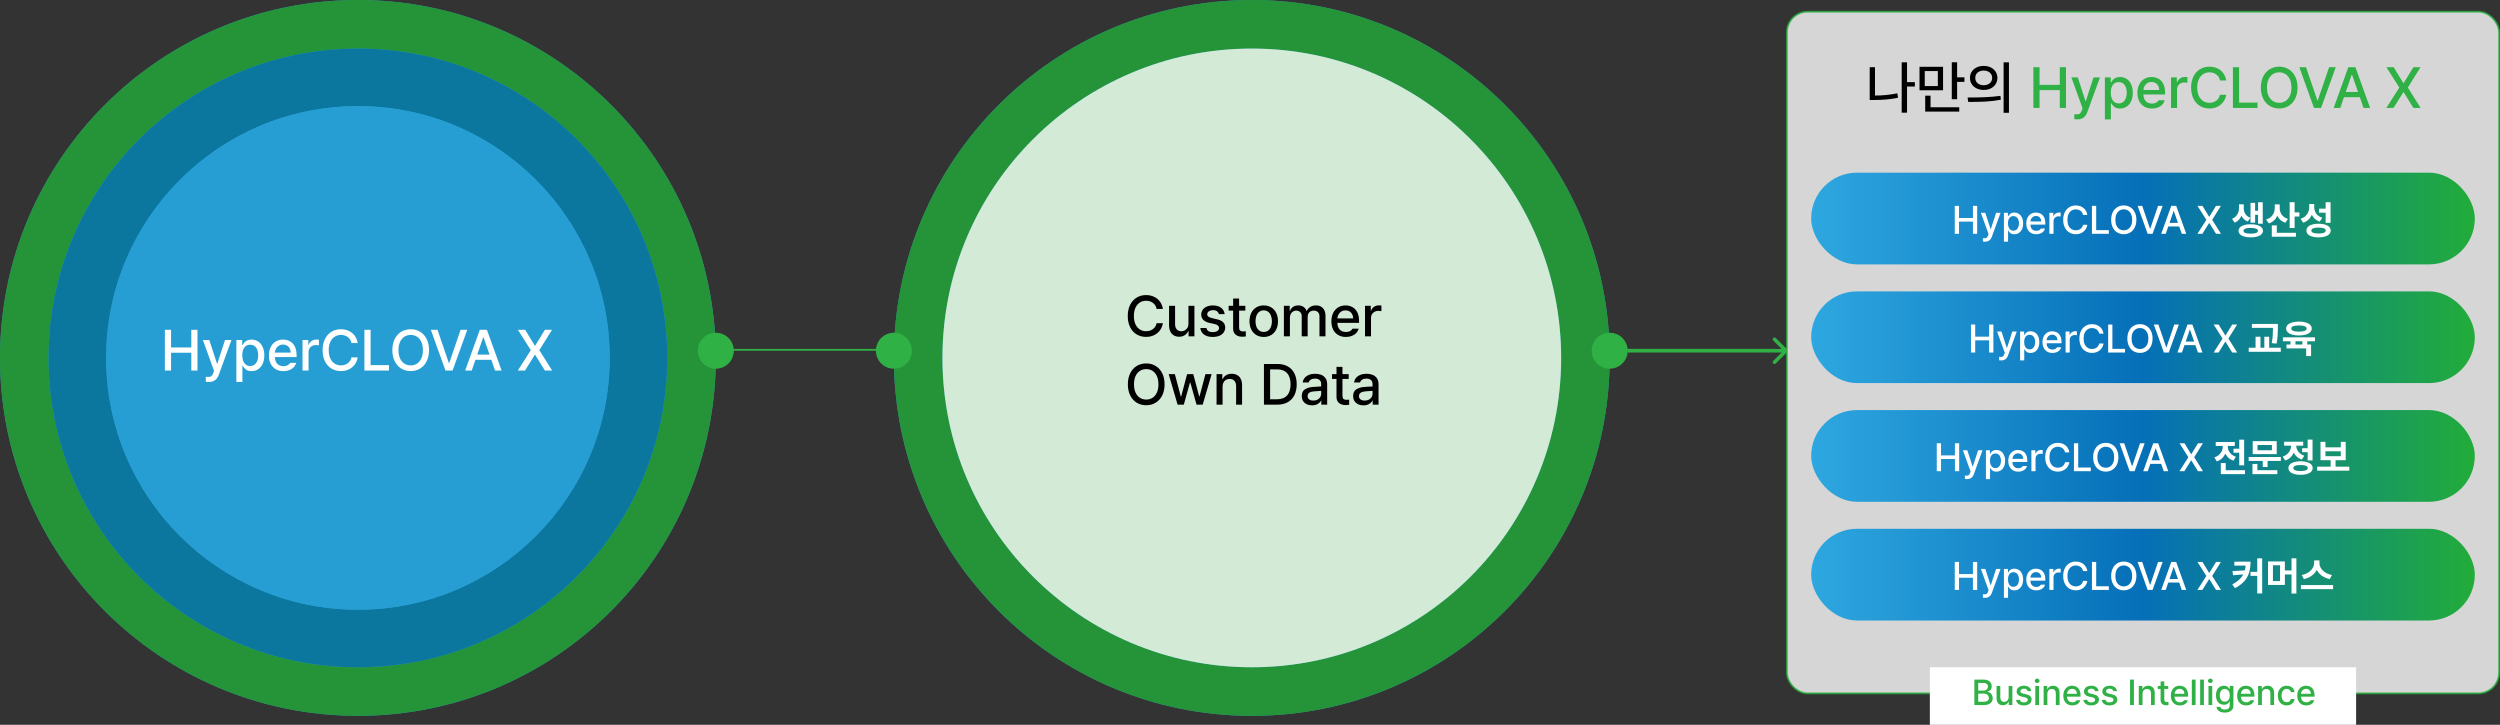 <svg width="1390" height="403" viewBox="0 0 1390 403" fill="none" xmlns="http://www.w3.org/2000/svg">
<rect x="0" y="0" width="1390" height="403" fill="#333333" stroke="none"/>
<g opacity="0.8">
<circle cx="199" cy="199" r="199" fill="#2EA7E0"/>
<circle cx="199" cy="199" r="199" fill="#22AC39"/>
</g>
<g opacity="0.8">
<circle cx="696" cy="199" r="199" fill="#2EA7E0"/>
<circle cx="696" cy="199" r="199" fill="#22AC39"/>
</g>
<g opacity="0.8">
<circle cx="199" cy="199" r="172" fill="#2EA7E0"/>
<circle cx="199" cy="199" r="172" fill="#056FB8"/>
</g>
<g opacity="0.8">
<path d="M868 199C868 293.993 790.993 371 696 371C601.007 371 524 293.993 524 199C524 104.007 601.007 27 696 27C790.993 27 868 104.007 868 199Z" fill="#2EA7E0"/>
<path d="M868 199C868 293.993 790.993 371 696 371C601.007 371 524 293.993 524 199C524 104.007 601.007 27 696 27C790.993 27 868 104.007 868 199Z" fill="white"/>
</g>
<g opacity="0.8">
<circle cx="199" cy="199" r="140" fill="#2EA7E0"/>
<circle cx="199" cy="199" r="140" fill="#2EA7E0"/>
</g>
<path d="M91.672 183.375H95.109V193.188H106.359V183.375H109.797V206H106.359V196.125H95.109V206H91.672V183.375ZM116.203 212.375C115.453 212.375 114.859 212.344 114.422 212.281V209.5C114.922 209.542 115.422 209.562 115.922 209.562C116.349 209.562 116.703 209.521 116.984 209.438C117.266 209.354 117.542 209.151 117.812 208.828C118.094 208.505 118.359 208.01 118.609 207.344L119.016 206.219L112.797 189.031H116.359L120.641 202.188H120.828L125.109 189.031H128.703L121.703 208.25C121.214 209.615 120.516 210.641 119.609 211.328C118.714 212.026 117.578 212.375 116.203 212.375ZM131.422 189.031H134.672V191.781H134.953C135.234 191.271 135.552 190.807 135.906 190.391C136.26 189.974 136.76 189.609 137.406 189.297C138.062 188.974 138.87 188.812 139.828 188.812C141.203 188.812 142.427 189.161 143.5 189.859C144.583 190.557 145.427 191.568 146.031 192.891C146.646 194.203 146.953 195.76 146.953 197.562C146.953 199.354 146.651 200.911 146.047 202.234C145.443 203.557 144.604 204.573 143.531 205.281C142.458 205.99 141.234 206.344 139.859 206.344C138.505 206.344 137.458 206.052 136.719 205.469C135.979 204.875 135.391 204.167 134.953 203.344H134.766V212.375H131.422V189.031ZM134.703 197.5C134.703 198.698 134.875 199.75 135.219 200.656C135.562 201.552 136.062 202.25 136.719 202.75C137.385 203.25 138.182 203.5 139.109 203.5C140.057 203.5 140.865 203.245 141.531 202.734C142.208 202.214 142.719 201.5 143.062 200.594C143.406 199.688 143.578 198.656 143.578 197.5C143.578 196.365 143.406 195.359 143.062 194.484C142.729 193.599 142.224 192.906 141.547 192.406C140.88 191.906 140.068 191.656 139.109 191.656C137.693 191.656 136.604 192.182 135.844 193.234C135.083 194.276 134.703 195.698 134.703 197.5ZM157.578 206.344C155.932 206.344 154.5 205.984 153.281 205.266C152.073 204.547 151.141 203.531 150.484 202.219C149.839 200.906 149.516 199.375 149.516 197.625C149.516 195.896 149.839 194.365 150.484 193.031C151.141 191.698 152.062 190.661 153.25 189.922C154.438 189.182 155.807 188.812 157.359 188.812C158.724 188.812 159.974 189.109 161.109 189.703C162.245 190.297 163.156 191.234 163.844 192.516C164.542 193.786 164.891 195.396 164.891 197.344V198.531H152.828C152.859 199.583 153.073 200.495 153.469 201.266C153.875 202.026 154.432 202.604 155.141 203C155.849 203.396 156.672 203.594 157.609 203.594C158.516 203.594 159.281 203.427 159.906 203.094C160.531 202.75 160.995 202.302 161.297 201.75H164.672C164.422 202.667 163.974 203.474 163.328 204.172C162.682 204.859 161.865 205.396 160.875 205.781C159.896 206.156 158.797 206.344 157.578 206.344ZM161.609 196.031C161.609 195.167 161.432 194.396 161.078 193.719C160.734 193.042 160.245 192.516 159.609 192.141C158.974 191.755 158.234 191.562 157.391 191.562C156.526 191.562 155.755 191.766 155.078 192.172C154.411 192.568 153.885 193.109 153.5 193.797C153.115 194.474 152.896 195.219 152.844 196.031H161.609ZM168.203 189.031H171.422V191.719H171.609C171.922 190.812 172.469 190.099 173.25 189.578C174.031 189.047 174.922 188.781 175.922 188.781C176.401 188.781 176.87 188.802 177.328 188.844V192.031C177.141 191.99 176.875 191.948 176.531 191.906C176.198 191.865 175.88 191.844 175.578 191.844C174.818 191.844 174.13 192.01 173.516 192.344C172.901 192.667 172.417 193.12 172.062 193.703C171.719 194.276 171.547 194.927 171.547 195.656V206H168.203V189.031ZM195.422 190.75C195.234 189.802 194.865 188.99 194.312 188.312C193.76 187.625 193.073 187.104 192.25 186.75C191.438 186.396 190.547 186.219 189.578 186.219C188.266 186.219 187.094 186.552 186.062 187.219C185.031 187.875 184.224 188.839 183.641 190.109C183.057 191.38 182.766 192.906 182.766 194.688C182.766 196.469 183.057 198 183.641 199.281C184.234 200.552 185.042 201.516 186.062 202.172C187.094 202.828 188.266 203.156 189.578 203.156C190.536 203.156 191.422 202.984 192.234 202.641C193.047 202.286 193.729 201.776 194.281 201.109C194.844 200.432 195.224 199.625 195.422 198.688L198.891 198.719C198.651 200.198 198.104 201.516 197.25 202.672C196.406 203.818 195.318 204.714 193.984 205.359C192.661 205.995 191.182 206.312 189.547 206.312C187.578 206.312 185.823 205.844 184.281 204.906C182.74 203.969 181.531 202.625 180.656 200.875C179.792 199.115 179.359 197.052 179.359 194.688C179.359 192.323 179.797 190.266 180.672 188.516C181.547 186.755 182.755 185.406 184.297 184.469C185.839 183.531 187.589 183.062 189.547 183.062C191.141 183.062 192.599 183.37 193.922 183.984C195.245 184.589 196.339 185.469 197.203 186.625C198.068 187.781 198.63 189.156 198.891 190.75H195.422ZM202.609 183.375H206.047V203.031H216.266V206H202.609V183.375ZM238.547 194.688C238.547 197.042 238.109 199.099 237.234 200.859C236.359 202.609 235.146 203.958 233.594 204.906C232.052 205.844 230.307 206.312 228.359 206.312C226.391 206.312 224.63 205.844 223.078 204.906C221.536 203.958 220.328 202.609 219.453 200.859C218.578 199.099 218.141 197.042 218.141 194.688C218.141 192.323 218.578 190.266 219.453 188.516C220.328 186.755 221.536 185.406 223.078 184.469C224.63 183.531 226.391 183.062 228.359 183.062C230.307 183.062 232.052 183.531 233.594 184.469C235.146 185.406 236.359 186.755 237.234 188.516C238.109 190.266 238.547 192.323 238.547 194.688ZM235.141 194.688C235.141 192.896 234.849 191.365 234.266 190.094C233.682 188.823 232.875 187.859 231.844 187.203C230.823 186.547 229.661 186.219 228.359 186.219C227.047 186.219 225.875 186.547 224.844 187.203C223.812 187.859 223.005 188.823 222.422 190.094C221.839 191.365 221.547 192.896 221.547 194.688C221.547 196.479 221.839 198.01 222.422 199.281C223.005 200.552 223.812 201.516 224.844 202.172C225.875 202.828 227.047 203.156 228.359 203.156C229.661 203.156 230.823 202.828 231.844 202.172C232.875 201.516 233.682 200.552 234.266 199.281C234.849 198 235.141 196.469 235.141 194.688ZM249.547 201.781H249.797L256.078 183.375H259.797L251.641 206H247.672L239.547 183.375H243.266L249.547 201.781ZM258.641 206L266.766 183.375H270.734L278.891 206H275.234L273.172 200.031H264.359L262.297 206H258.641ZM272.172 197.156L268.828 187.5H268.672L265.344 197.156H272.172ZM297.359 192.188H297.547L302.953 183.375H306.922L299.859 194.688L306.984 206H302.953L297.547 197.281H297.359L291.922 206H287.922L295.141 194.688L287.953 183.375H291.984L297.359 192.188Z" fill="white"/>
<path d="M643.094 171.75C642.906 170.802 642.536 169.99 641.984 169.312C641.432 168.625 640.745 168.104 639.922 167.75C639.109 167.396 638.219 167.219 637.25 167.219C635.938 167.219 634.766 167.552 633.734 168.219C632.703 168.875 631.896 169.839 631.312 171.109C630.729 172.38 630.438 173.906 630.438 175.688C630.438 177.469 630.729 179 631.312 180.281C631.906 181.552 632.714 182.516 633.734 183.172C634.766 183.828 635.938 184.156 637.25 184.156C638.208 184.156 639.094 183.984 639.906 183.641C640.719 183.286 641.401 182.776 641.953 182.109C642.516 181.432 642.896 180.625 643.094 179.688L646.562 179.719C646.323 181.198 645.776 182.516 644.922 183.672C644.078 184.818 642.99 185.714 641.656 186.359C640.333 186.995 638.854 187.312 637.219 187.312C635.25 187.312 633.495 186.844 631.953 185.906C630.411 184.969 629.203 183.625 628.328 181.875C627.464 180.115 627.031 178.052 627.031 175.688C627.031 173.323 627.469 171.266 628.344 169.516C629.219 167.755 630.427 166.406 631.969 165.469C633.51 164.531 635.26 164.062 637.219 164.062C638.812 164.062 640.271 164.37 641.594 164.984C642.917 165.589 644.01 166.469 644.875 167.625C645.74 168.781 646.302 170.156 646.562 171.75H643.094ZM660.781 170.031H664.094V187H660.844V184.062H660.656C660.25 185.01 659.609 185.776 658.734 186.359C657.859 186.932 656.812 187.219 655.594 187.219C654.49 187.219 653.516 186.974 652.672 186.484C651.828 185.995 651.172 185.271 650.703 184.312C650.234 183.354 650 182.188 650 180.812V170.031H653.344V180.406C653.344 181.167 653.49 181.833 653.781 182.406C654.073 182.979 654.474 183.422 654.984 183.734C655.505 184.036 656.104 184.188 656.781 184.188C657.427 184.188 658.057 184.031 658.672 183.719C659.286 183.396 659.792 182.917 660.188 182.281C660.583 181.635 660.781 180.854 660.781 179.938V170.031ZM677.688 174.656C677.531 173.958 677.177 173.417 676.625 173.031C676.083 172.635 675.365 172.438 674.469 172.438C673.844 172.438 673.281 172.542 672.781 172.75C672.281 172.948 671.891 173.219 671.609 173.562C671.339 173.906 671.208 174.292 671.219 174.719C671.198 175.229 671.401 175.661 671.828 176.016C672.266 176.37 672.948 176.656 673.875 176.875L676.562 177.5C678.125 177.844 679.286 178.396 680.047 179.156C680.807 179.906 681.198 180.885 681.219 182.094C681.208 183.115 680.922 184.026 680.359 184.828C679.807 185.62 679.01 186.24 677.969 186.688C676.927 187.125 675.698 187.344 674.281 187.344C672.26 187.344 670.656 186.911 669.469 186.047C668.281 185.182 667.583 183.958 667.375 182.375H670.781C671.062 183.896 672.219 184.656 674.25 184.656C675.333 184.656 676.193 184.453 676.828 184.047C677.474 183.63 677.802 183.062 677.812 182.344C677.792 181.792 677.568 181.333 677.141 180.969C676.724 180.604 676.073 180.323 675.188 180.125L672.531 179.562C671 179.219 669.839 178.651 669.047 177.859C668.266 177.068 667.875 176.083 667.875 174.906C667.875 173.906 668.146 173.021 668.688 172.25C669.24 171.479 670.01 170.88 671 170.453C671.99 170.026 673.135 169.812 674.438 169.812C675.677 169.812 676.76 170.016 677.688 170.422C678.625 170.818 679.365 171.38 679.906 172.109C680.458 172.839 680.792 173.688 680.906 174.656H677.688ZM692.406 172.688H688.938V182C688.938 182.865 689.115 183.458 689.469 183.781C689.833 184.094 690.333 184.26 690.969 184.281C691.26 184.281 691.719 184.26 692.344 184.219C692.406 184.198 692.51 184.188 692.656 184.188V187.094C692.031 187.177 691.333 187.219 690.562 187.219C689.656 187.219 688.828 187.052 688.078 186.719C687.328 186.385 686.729 185.88 686.281 185.203C685.833 184.516 685.615 183.677 685.625 182.688V172.688H683.125V170.031H685.625V165.969H688.938V170.031H692.406V172.688ZM702.656 187.344C701.073 187.344 699.682 186.979 698.484 186.25C697.286 185.521 696.359 184.5 695.703 183.188C695.047 181.865 694.719 180.333 694.719 178.594C694.719 176.844 695.047 175.307 695.703 173.984C696.359 172.661 697.286 171.635 698.484 170.906C699.682 170.177 701.073 169.812 702.656 169.812C704.229 169.812 705.615 170.177 706.812 170.906C708.01 171.635 708.932 172.667 709.578 174C710.234 175.323 710.562 176.854 710.562 178.594C710.562 180.333 710.234 181.865 709.578 183.188C708.932 184.5 708.01 185.521 706.812 186.25C705.615 186.979 704.229 187.344 702.656 187.344ZM702.656 184.562C703.646 184.562 704.479 184.297 705.156 183.766C705.833 183.234 706.339 182.521 706.672 181.625C707.016 180.719 707.188 179.708 707.188 178.594C707.188 177.479 707.016 176.469 706.672 175.562C706.339 174.646 705.828 173.917 705.141 173.375C704.464 172.833 703.635 172.562 702.656 172.562C701.656 172.562 700.807 172.833 700.109 173.375C699.422 173.917 698.906 174.646 698.562 175.562C698.229 176.469 698.062 177.479 698.062 178.594C698.062 179.708 698.229 180.719 698.562 181.625C698.906 182.521 699.422 183.234 700.109 183.766C700.807 184.297 701.656 184.562 702.656 184.562ZM713.844 170.031H717.062V172.812H717.25C717.615 171.854 718.193 171.115 718.984 170.594C719.786 170.073 720.75 169.812 721.875 169.812C722.99 169.812 723.938 170.078 724.719 170.609C725.5 171.13 726.073 171.865 726.438 172.812H726.625C727.042 171.875 727.688 171.141 728.562 170.609C729.448 170.078 730.5 169.812 731.719 169.812C732.76 169.812 733.672 170.031 734.453 170.469C735.245 170.906 735.859 171.562 736.297 172.438C736.745 173.302 736.969 174.365 736.969 175.625V187H733.625V175.938C733.625 174.854 733.328 174.042 732.734 173.5C732.141 172.958 731.375 172.688 730.438 172.688C729.74 172.688 729.135 172.839 728.625 173.141C728.115 173.432 727.724 173.844 727.453 174.375C727.193 174.906 727.062 175.51 727.062 176.188V187H723.75V175.75C723.75 175.146 723.62 174.615 723.359 174.156C723.099 173.688 722.734 173.328 722.266 173.078C721.797 172.818 721.26 172.688 720.656 172.688C720.031 172.688 719.453 172.854 718.922 173.188C718.391 173.51 717.969 173.964 717.656 174.547C717.344 175.13 717.188 175.792 717.188 176.531V187H713.844V170.031ZM748.312 187.344C746.667 187.344 745.234 186.984 744.016 186.266C742.807 185.547 741.875 184.531 741.219 183.219C740.573 181.906 740.25 180.375 740.25 178.625C740.25 176.896 740.573 175.365 741.219 174.031C741.875 172.698 742.797 171.661 743.984 170.922C745.172 170.182 746.542 169.812 748.094 169.812C749.458 169.812 750.708 170.109 751.844 170.703C752.979 171.297 753.891 172.234 754.578 173.516C755.276 174.786 755.625 176.396 755.625 178.344V179.531H743.562C743.594 180.583 743.807 181.495 744.203 182.266C744.609 183.026 745.167 183.604 745.875 184C746.583 184.396 747.406 184.594 748.344 184.594C749.25 184.594 750.016 184.427 750.641 184.094C751.266 183.75 751.729 183.302 752.031 182.75H755.406C755.156 183.667 754.708 184.474 754.062 185.172C753.417 185.859 752.599 186.396 751.609 186.781C750.63 187.156 749.531 187.344 748.312 187.344ZM752.344 177.031C752.344 176.167 752.167 175.396 751.812 174.719C751.469 174.042 750.979 173.516 750.344 173.141C749.708 172.755 748.969 172.562 748.125 172.562C747.26 172.562 746.49 172.766 745.812 173.172C745.146 173.568 744.62 174.109 744.234 174.797C743.849 175.474 743.63 176.219 743.578 177.031H752.344ZM758.938 170.031H762.156V172.719H762.344C762.656 171.812 763.203 171.099 763.984 170.578C764.766 170.047 765.656 169.781 766.656 169.781C767.135 169.781 767.604 169.802 768.062 169.844V173.031C767.875 172.99 767.609 172.948 767.266 172.906C766.932 172.865 766.615 172.844 766.312 172.844C765.552 172.844 764.865 173.01 764.25 173.344C763.635 173.667 763.151 174.12 762.797 174.703C762.453 175.276 762.281 175.927 762.281 176.656V187H758.938V170.031ZM647.5 213.688C647.5 216.042 647.062 218.099 646.188 219.859C645.312 221.609 644.099 222.958 642.547 223.906C641.005 224.844 639.26 225.312 637.312 225.312C635.344 225.312 633.583 224.844 632.031 223.906C630.49 222.958 629.281 221.609 628.406 219.859C627.531 218.099 627.094 216.042 627.094 213.688C627.094 211.323 627.531 209.266 628.406 207.516C629.281 205.755 630.49 204.406 632.031 203.469C633.583 202.531 635.344 202.062 637.312 202.062C639.26 202.062 641.005 202.531 642.547 203.469C644.099 204.406 645.312 205.755 646.188 207.516C647.062 209.266 647.5 211.323 647.5 213.688ZM644.094 213.688C644.094 211.896 643.802 210.365 643.219 209.094C642.635 207.823 641.828 206.859 640.797 206.203C639.776 205.547 638.615 205.219 637.312 205.219C636 205.219 634.828 205.547 633.797 206.203C632.766 206.859 631.958 207.823 631.375 209.094C630.792 210.365 630.5 211.896 630.5 213.688C630.5 215.479 630.792 217.01 631.375 218.281C631.958 219.552 632.766 220.516 633.797 221.172C634.828 221.828 636 222.156 637.312 222.156C638.615 222.156 639.776 221.828 640.797 221.172C641.828 220.516 642.635 219.552 643.219 218.281C643.802 217 644.094 215.469 644.094 213.688ZM649.781 208.031H653.219L656.531 220.469H656.719L660.031 208.031H663.469L666.75 220.406H666.938L670.219 208.031H673.656L668.688 225H665.281L661.844 212.781H661.594L658.188 225H654.75L649.781 208.031ZM679.75 225H676.406V208.031H679.625V210.812H679.812C680.229 209.875 680.859 209.141 681.703 208.609C682.547 208.078 683.583 207.812 684.812 207.812C685.99 207.812 687.01 208.057 687.875 208.547C688.74 209.026 689.406 209.745 689.875 210.703C690.354 211.661 690.594 212.833 690.594 214.219V225H687.281V214.625C687.281 213.396 686.964 212.432 686.328 211.734C685.693 211.036 684.812 210.688 683.688 210.688C682.927 210.688 682.245 210.854 681.641 211.188C681.047 211.521 680.583 212.01 680.25 212.656C679.917 213.292 679.75 214.052 679.75 214.938V225ZM702.75 225V202.375H710.312C712.521 202.375 714.422 202.828 716.016 203.734C717.62 204.63 718.844 205.927 719.688 207.625C720.542 209.312 720.969 211.323 720.969 213.656C720.969 216 720.536 218.026 719.672 219.734C718.818 221.432 717.573 222.734 715.938 223.641C714.312 224.547 712.365 225 710.094 225H702.75ZM709.906 222C712.438 222 714.344 221.286 715.625 219.859C716.917 218.422 717.562 216.354 717.562 213.656C717.562 210.979 716.927 208.932 715.656 207.516C714.396 206.089 712.542 205.375 710.094 205.375H706.188V222H709.906ZM723.781 220.219C723.781 218.458 724.375 217.203 725.562 216.453C726.75 215.703 728.271 215.26 730.125 215.125C730.833 215.073 731.604 215.026 732.438 214.984C733.281 214.932 733.995 214.896 734.578 214.875L734.562 213.531C734.562 212.562 734.271 211.818 733.688 211.297C733.104 210.766 732.25 210.5 731.125 210.5C730.177 210.5 729.401 210.698 728.797 211.094C728.193 211.479 727.802 212 727.625 212.656H724.312C724.417 211.719 724.766 210.885 725.359 210.156C725.953 209.417 726.755 208.844 727.766 208.438C728.786 208.021 729.948 207.812 731.25 207.812C732.323 207.812 733.354 207.979 734.344 208.312C735.344 208.646 736.188 209.25 736.875 210.125C737.562 211 737.906 212.198 737.906 213.719V225H734.656V222.688H734.531C734.146 223.438 733.531 224.073 732.688 224.594C731.854 225.115 730.792 225.375 729.5 225.375C728.417 225.375 727.443 225.172 726.578 224.766C725.714 224.359 725.031 223.771 724.531 223C724.031 222.219 723.781 221.292 723.781 220.219ZM727.031 220.25C727.031 221.042 727.323 221.651 727.906 222.078C728.5 222.505 729.281 222.719 730.25 222.719C731.125 222.719 731.891 222.547 732.547 222.203C733.203 221.849 733.708 221.38 734.062 220.797C734.417 220.203 734.594 219.562 734.594 218.875L734.578 217.328L730.594 217.594C729.458 217.677 728.578 217.938 727.953 218.375C727.339 218.802 727.031 219.427 727.031 220.25ZM749.875 210.688H746.406V220C746.406 220.865 746.583 221.458 746.938 221.781C747.302 222.094 747.802 222.26 748.438 222.281C748.729 222.281 749.188 222.26 749.812 222.219C749.875 222.198 749.979 222.188 750.125 222.188V225.094C749.5 225.177 748.802 225.219 748.031 225.219C747.125 225.219 746.297 225.052 745.547 224.719C744.797 224.385 744.198 223.88 743.75 223.203C743.302 222.516 743.083 221.677 743.094 220.688V210.688H740.594V208.031H743.094V203.969H746.406V208.031H749.875V210.688ZM752.344 220.219C752.344 218.458 752.938 217.203 754.125 216.453C755.312 215.703 756.833 215.26 758.688 215.125C759.396 215.073 760.167 215.026 761 214.984C761.844 214.932 762.557 214.896 763.141 214.875L763.125 213.531C763.125 212.562 762.833 211.818 762.25 211.297C761.667 210.766 760.812 210.5 759.688 210.5C758.74 210.5 757.964 210.698 757.359 211.094C756.755 211.479 756.365 212 756.188 212.656H752.875C752.979 211.719 753.328 210.885 753.922 210.156C754.516 209.417 755.318 208.844 756.328 208.438C757.349 208.021 758.51 207.812 759.812 207.812C760.885 207.812 761.917 207.979 762.906 208.312C763.906 208.646 764.75 209.25 765.438 210.125C766.125 211 766.469 212.198 766.469 213.719V225H763.219V222.688H763.094C762.708 223.438 762.094 224.073 761.25 224.594C760.417 225.115 759.354 225.375 758.062 225.375C756.979 225.375 756.005 225.172 755.141 224.766C754.276 224.359 753.594 223.771 753.094 223C752.594 222.219 752.344 221.292 752.344 220.219ZM755.594 220.25C755.594 221.042 755.885 221.651 756.469 222.078C757.062 222.505 757.844 222.719 758.812 222.719C759.688 222.719 760.453 222.547 761.109 222.203C761.766 221.849 762.271 221.38 762.625 220.797C762.979 220.203 763.156 219.562 763.156 218.875L763.141 217.328L759.156 217.594C758.021 217.677 757.141 217.938 756.516 218.375C755.901 218.802 755.594 219.427 755.594 220.25Z" fill="black"/>
<circle cx="398" cy="195" r="10" fill="#30B145"/>
<circle cx="895" cy="195" r="10" fill="#30B145"/>
<circle cx="497" cy="195" r="10" fill="#30B145"/>
<line x1="406" y1="194.5" x2="490" y2="194.5" stroke="#30B145"/>
<line x1="903" y1="194.5" x2="987" y2="194.5" stroke="#30B145"/>
<path d="M993.707 195.707C994.098 195.317 994.098 194.683 993.707 194.293L987.343 187.929C986.953 187.538 986.319 187.538 985.929 187.929C985.538 188.319 985.538 188.953 985.929 189.343L991.586 195L985.929 200.657C985.538 201.047 985.538 201.681 985.929 202.071C986.319 202.462 986.953 202.462 987.343 202.071L993.707 195.707ZM905 196H993V194H905V196Z" fill="#30B145"/>
<rect opacity="0.8" x="993.5" y="6.5" width="396" height="379" rx="11.5" fill="white" stroke="#22AC39"/>
<rect x="1007" y="96" width="369" height="51" rx="25.5" fill="url(#paint0_linear_1040_2)"/>
<rect x="1007" y="162" width="369" height="51" rx="25.5" fill="url(#paint1_linear_1040_2)"/>
<rect x="1007" y="228" width="369" height="51" rx="25.5" fill="url(#paint2_linear_1040_2)"/>
<rect x="1007" y="294" width="369" height="51" rx="25.5" fill="url(#paint3_linear_1040_2)"/>
<path d="M1086.85 114.445H1089.21V121.191H1096.95V114.445H1099.31V130H1096.95V123.211H1089.21V130H1086.85V114.445ZM1103.71 134.383C1103.2 134.383 1102.79 134.361 1102.49 134.318V132.406C1102.83 132.435 1103.18 132.449 1103.52 132.449C1103.82 132.449 1104.06 132.421 1104.25 132.363C1104.45 132.306 1104.64 132.166 1104.82 131.944C1105.01 131.722 1105.2 131.382 1105.37 130.924L1105.65 130.15L1101.37 118.334H1103.82L1106.77 127.379H1106.89L1109.84 118.334H1112.31L1107.5 131.547C1107.16 132.485 1106.68 133.19 1106.06 133.663C1105.44 134.143 1104.66 134.383 1103.71 134.383ZM1114.18 118.334H1116.41V120.225H1116.61C1116.8 119.874 1117.02 119.555 1117.26 119.269C1117.5 118.982 1117.85 118.731 1118.29 118.517C1118.74 118.295 1119.3 118.184 1119.96 118.184C1120.9 118.184 1121.74 118.424 1122.48 118.903C1123.23 119.383 1123.81 120.078 1124.22 120.987C1124.64 121.89 1124.86 122.96 1124.86 124.199C1124.86 125.431 1124.65 126.502 1124.23 127.411C1123.82 128.321 1123.24 129.019 1122.5 129.506C1121.77 129.993 1120.92 130.236 1119.98 130.236C1119.05 130.236 1118.33 130.036 1117.82 129.635C1117.31 129.227 1116.91 128.74 1116.61 128.174H1116.48V134.383H1114.18V118.334ZM1116.43 124.156C1116.43 124.98 1116.55 125.703 1116.79 126.326C1117.02 126.942 1117.37 127.422 1117.82 127.766C1118.28 128.109 1118.83 128.281 1119.46 128.281C1120.11 128.281 1120.67 128.106 1121.13 127.755C1121.59 127.397 1121.94 126.906 1122.18 126.283C1122.42 125.66 1122.54 124.951 1122.54 124.156C1122.54 123.376 1122.42 122.685 1122.18 122.083C1121.95 121.474 1121.6 120.998 1121.14 120.654C1120.68 120.311 1120.12 120.139 1119.46 120.139C1118.49 120.139 1117.74 120.5 1117.22 121.224C1116.69 121.94 1116.43 122.917 1116.43 124.156ZM1132.16 130.236C1131.03 130.236 1130.04 129.989 1129.21 129.495C1128.38 129.001 1127.73 128.303 1127.28 127.4C1126.84 126.498 1126.62 125.445 1126.62 124.242C1126.62 123.053 1126.84 122.001 1127.28 121.084C1127.73 120.167 1128.37 119.455 1129.18 118.946C1130 118.438 1130.94 118.184 1132.01 118.184C1132.95 118.184 1133.81 118.388 1134.59 118.796C1135.37 119.204 1136 119.849 1136.47 120.729C1136.95 121.603 1137.19 122.71 1137.19 124.049V124.865H1128.89C1128.92 125.589 1129.06 126.215 1129.33 126.745C1129.61 127.268 1130 127.665 1130.48 127.938C1130.97 128.21 1131.54 128.346 1132.18 128.346C1132.8 128.346 1133.33 128.231 1133.76 128.002C1134.19 127.766 1134.51 127.458 1134.72 127.078H1137.04C1136.87 127.708 1136.56 128.263 1136.11 128.743C1135.67 129.216 1135.11 129.585 1134.43 129.85C1133.75 130.107 1133 130.236 1132.16 130.236ZM1134.93 123.146C1134.93 122.552 1134.81 122.022 1134.57 121.557C1134.33 121.091 1133.99 120.729 1133.56 120.472C1133.12 120.207 1132.61 120.074 1132.03 120.074C1131.44 120.074 1130.91 120.214 1130.44 120.493C1129.98 120.765 1129.62 121.138 1129.36 121.61C1129.09 122.076 1128.94 122.588 1128.91 123.146H1134.93ZM1139.46 118.334H1141.68V120.182H1141.81C1142.02 119.559 1142.4 119.068 1142.93 118.71C1143.47 118.345 1144.08 118.162 1144.77 118.162C1145.1 118.162 1145.42 118.176 1145.74 118.205V120.396C1145.61 120.368 1145.43 120.339 1145.19 120.311C1144.96 120.282 1144.74 120.268 1144.54 120.268C1144.01 120.268 1143.54 120.382 1143.12 120.611C1142.69 120.833 1142.36 121.145 1142.12 121.546C1141.88 121.94 1141.76 122.387 1141.76 122.889V130H1139.46V118.334ZM1158.18 119.516C1158.05 118.864 1157.79 118.305 1157.42 117.84C1157.04 117.367 1156.56 117.009 1156 116.766C1155.44 116.522 1154.83 116.4 1154.16 116.4C1153.26 116.4 1152.45 116.63 1151.74 117.088C1151.03 117.539 1150.48 118.201 1150.08 119.075C1149.68 119.949 1149.48 120.998 1149.48 122.223C1149.48 123.447 1149.68 124.5 1150.08 125.381C1150.49 126.255 1151.04 126.917 1151.74 127.368C1152.45 127.819 1153.26 128.045 1154.16 128.045C1154.82 128.045 1155.43 127.927 1155.99 127.69C1156.54 127.447 1157.01 127.096 1157.39 126.638C1157.78 126.172 1158.04 125.617 1158.18 124.973L1160.56 124.994C1160.4 126.011 1160.02 126.917 1159.43 127.712C1158.85 128.5 1158.11 129.116 1157.19 129.56C1156.28 129.996 1155.26 130.215 1154.14 130.215C1152.79 130.215 1151.58 129.893 1150.52 129.248C1149.46 128.604 1148.63 127.68 1148.03 126.477C1147.43 125.266 1147.13 123.848 1147.13 122.223C1147.13 120.597 1147.44 119.183 1148.04 117.979C1148.64 116.769 1149.47 115.842 1150.53 115.197C1151.59 114.553 1152.79 114.23 1154.14 114.23C1155.23 114.23 1156.24 114.442 1157.15 114.864C1158.06 115.28 1158.81 115.885 1159.4 116.68C1160 117.475 1160.38 118.42 1160.56 119.516H1158.18ZM1163.12 114.445H1165.48V127.959H1172.51V130H1163.12V114.445ZM1187.83 122.223C1187.83 123.841 1187.53 125.256 1186.92 126.466C1186.32 127.669 1185.49 128.596 1184.42 129.248C1183.36 129.893 1182.16 130.215 1180.82 130.215C1179.47 130.215 1178.26 129.893 1177.19 129.248C1176.13 128.596 1175.3 127.669 1174.7 126.466C1174.1 125.256 1173.8 123.841 1173.8 122.223C1173.8 120.597 1174.1 119.183 1174.7 117.979C1175.3 116.769 1176.13 115.842 1177.19 115.197C1178.26 114.553 1179.47 114.23 1180.82 114.23C1182.16 114.23 1183.36 114.553 1184.42 115.197C1185.49 115.842 1186.32 116.769 1186.92 117.979C1187.53 119.183 1187.83 120.597 1187.83 122.223ZM1185.48 122.223C1185.48 120.991 1185.28 119.938 1184.88 119.064C1184.48 118.191 1183.93 117.528 1183.22 117.077C1182.52 116.626 1181.72 116.4 1180.82 116.4C1179.92 116.4 1179.11 116.626 1178.41 117.077C1177.7 117.528 1177.14 118.191 1176.74 119.064C1176.34 119.938 1176.14 120.991 1176.14 122.223C1176.14 123.454 1176.34 124.507 1176.74 125.381C1177.14 126.255 1177.7 126.917 1178.41 127.368C1179.11 127.819 1179.92 128.045 1180.82 128.045C1181.72 128.045 1182.52 127.819 1183.22 127.368C1183.93 126.917 1184.48 126.255 1184.88 125.381C1185.28 124.5 1185.48 123.447 1185.48 122.223ZM1195.39 127.1H1195.56L1199.88 114.445H1202.44L1196.83 130H1194.1L1188.51 114.445H1191.07L1195.39 127.1ZM1201.64 130L1207.23 114.445H1209.96L1215.56 130H1213.05L1211.63 125.896H1205.57L1204.15 130H1201.64ZM1210.94 123.92L1208.64 117.281H1208.54L1206.25 123.92H1210.94ZM1228.26 120.504H1228.39L1232.11 114.445H1234.83L1229.98 122.223L1234.88 130H1232.11L1228.39 124.006H1228.26L1224.52 130H1221.77L1226.73 122.223L1221.79 114.445H1224.56L1228.26 120.504ZM1247.53 115.906C1247.53 116.637 1247.66 117.339 1247.92 118.012C1248.18 118.678 1248.59 119.283 1249.14 119.827C1249.69 120.364 1250.39 120.79 1251.23 121.105L1249.77 123.189C1248.96 122.882 1248.26 122.452 1247.67 121.9C1247.08 121.349 1246.61 120.701 1246.24 119.956C1245.87 120.837 1245.37 121.61 1244.74 122.276C1244.12 122.935 1243.36 123.447 1242.48 123.812L1241 121.707C1241.88 121.32 1242.61 120.819 1243.18 120.203C1243.76 119.58 1244.19 118.9 1244.46 118.162C1244.73 117.424 1244.87 116.673 1244.87 115.906V113.607H1247.53V115.906ZM1258.08 124.393H1255.48V119.43H1253.85V123.791H1251.29V112.791H1253.85V117.217H1255.48V112.447H1258.08V124.393ZM1251.4 124.672C1252.77 124.672 1253.96 124.819 1254.98 125.112C1256 125.406 1256.79 125.828 1257.34 126.38C1257.9 126.924 1258.18 127.572 1258.19 128.324C1258.18 129.076 1257.9 129.724 1257.34 130.269C1256.79 130.82 1256 131.243 1254.98 131.536C1253.96 131.83 1252.77 131.977 1251.4 131.977C1250.02 131.977 1248.83 131.83 1247.81 131.536C1246.79 131.243 1246.01 130.82 1245.46 130.269C1244.91 129.724 1244.63 129.076 1244.63 128.324C1244.63 127.572 1244.91 126.924 1245.46 126.38C1246.01 125.828 1246.79 125.406 1247.81 125.112C1248.83 124.819 1250.02 124.672 1251.4 124.672ZM1251.4 126.713C1250.11 126.713 1249.11 126.853 1248.41 127.132C1247.72 127.404 1247.37 127.801 1247.38 128.324C1247.37 128.847 1247.72 129.244 1248.41 129.517C1249.11 129.782 1250.1 129.914 1251.4 129.914C1252.68 129.914 1253.67 129.782 1254.36 129.517C1255.07 129.244 1255.42 128.847 1255.42 128.324C1255.42 127.801 1255.07 127.404 1254.36 127.132C1253.67 126.853 1252.68 126.713 1251.4 126.713ZM1267.51 115.777C1267.5 116.637 1267.67 117.457 1268 118.237C1268.32 119.011 1268.83 119.705 1269.52 120.321C1270.21 120.93 1271.06 121.399 1272.09 121.729L1270.65 123.877C1269.6 123.526 1268.71 123.018 1267.96 122.352C1267.22 121.678 1266.63 120.883 1266.19 119.967C1265.75 120.977 1265.13 121.847 1264.34 122.577C1263.56 123.308 1262.61 123.863 1261.5 124.242L1259.97 122.072C1261.04 121.743 1261.93 121.256 1262.65 120.611C1263.36 119.96 1263.89 119.218 1264.24 118.388C1264.58 117.557 1264.75 116.68 1264.76 115.756V113.629H1267.51V115.777ZM1275.8 118.076H1278.45V120.396H1275.8V126.756H1273.05V112.426H1275.8V118.076ZM1276.54 131.633H1263.11V125.338H1265.9V129.441H1276.54V131.633ZM1286.7 115.09C1286.69 115.992 1286.84 116.837 1287.16 117.625C1287.48 118.413 1287.98 119.107 1288.64 119.709C1289.31 120.311 1290.16 120.769 1291.17 121.084L1289.73 123.232C1288.7 122.874 1287.81 122.369 1287.08 121.718C1286.36 121.066 1285.79 120.289 1285.38 119.387C1284.92 120.439 1284.3 121.349 1283.5 122.115C1282.69 122.874 1281.72 123.447 1280.57 123.834L1279.13 121.643C1280.21 121.299 1281.1 120.801 1281.82 120.149C1282.54 119.491 1283.06 118.742 1283.4 117.904C1283.74 117.059 1283.92 116.164 1283.93 115.219V113.436H1286.7V115.09ZM1295.79 123.877H1293.06V118.248H1289.38V116.014H1293.06V112.426H1295.79V123.877ZM1289.1 124.393C1290.49 124.393 1291.68 124.543 1292.69 124.844C1293.7 125.145 1294.48 125.581 1295.02 126.154C1295.57 126.72 1295.84 127.4 1295.85 128.195C1295.84 128.99 1295.57 129.671 1295.02 130.236C1294.48 130.802 1293.7 131.232 1292.69 131.525C1291.69 131.826 1290.49 131.977 1289.1 131.977C1287.71 131.977 1286.51 131.826 1285.5 131.525C1284.5 131.232 1283.73 130.802 1283.18 130.236C1282.65 129.671 1282.38 128.99 1282.38 128.195C1282.38 127.4 1282.65 126.72 1283.18 126.154C1283.73 125.581 1284.51 125.145 1285.52 124.844C1286.53 124.543 1287.72 124.393 1289.1 124.393ZM1289.1 126.52C1287.79 126.52 1286.8 126.659 1286.12 126.938C1285.44 127.218 1285.11 127.637 1285.11 128.195C1285.11 128.732 1285.45 129.144 1286.13 129.431C1286.82 129.71 1287.81 129.85 1289.1 129.85C1290.41 129.85 1291.4 129.71 1292.09 129.431C1292.78 129.144 1293.12 128.732 1293.12 128.195C1293.12 127.644 1292.78 127.229 1292.09 126.949C1291.41 126.663 1290.41 126.52 1289.1 126.52Z" fill="white"/>
<path d="M1095.86 180.445H1098.22V187.191H1105.95V180.445H1108.32V196H1105.95V189.211H1098.22V196H1095.86V180.445ZM1112.72 200.383C1112.21 200.383 1111.8 200.361 1111.5 200.318V198.406C1111.84 198.435 1112.18 198.449 1112.53 198.449C1112.82 198.449 1113.07 198.421 1113.26 198.363C1113.45 198.306 1113.64 198.166 1113.83 197.944C1114.02 197.722 1114.2 197.382 1114.38 196.924L1114.66 196.15L1110.38 184.334H1112.83L1115.77 193.379H1115.9L1118.84 184.334H1121.32L1116.5 197.547C1116.17 198.485 1115.69 199.19 1115.06 199.663C1114.45 200.143 1113.67 200.383 1112.72 200.383ZM1123.18 184.334H1125.42V186.225H1125.61C1125.81 185.874 1126.02 185.555 1126.27 185.269C1126.51 184.982 1126.85 184.731 1127.3 184.517C1127.75 184.295 1128.31 184.184 1128.96 184.184C1129.91 184.184 1130.75 184.424 1131.49 184.903C1132.23 185.383 1132.81 186.078 1133.23 186.987C1133.65 187.89 1133.86 188.96 1133.86 190.199C1133.86 191.431 1133.65 192.502 1133.24 193.411C1132.82 194.321 1132.25 195.019 1131.51 195.506C1130.77 195.993 1129.93 196.236 1128.99 196.236C1128.05 196.236 1127.33 196.036 1126.83 195.635C1126.32 195.227 1125.91 194.74 1125.61 194.174H1125.48V200.383H1123.18V184.334ZM1125.44 190.156C1125.44 190.98 1125.56 191.703 1125.79 192.326C1126.03 192.942 1126.38 193.422 1126.83 193.766C1127.28 194.109 1127.83 194.281 1128.47 194.281C1129.12 194.281 1129.68 194.106 1130.13 193.755C1130.6 193.397 1130.95 192.906 1131.19 192.283C1131.42 191.66 1131.54 190.951 1131.54 190.156C1131.54 189.376 1131.42 188.685 1131.19 188.083C1130.96 187.474 1130.61 186.998 1130.15 186.654C1129.69 186.311 1129.13 186.139 1128.47 186.139C1127.5 186.139 1126.75 186.5 1126.22 187.224C1125.7 187.94 1125.44 188.917 1125.44 190.156ZM1141.17 196.236C1140.04 196.236 1139.05 195.989 1138.21 195.495C1137.38 195.001 1136.74 194.303 1136.29 193.4C1135.85 192.498 1135.62 191.445 1135.62 190.242C1135.62 189.053 1135.85 188.001 1136.29 187.084C1136.74 186.167 1137.38 185.455 1138.19 184.946C1139.01 184.438 1139.95 184.184 1141.02 184.184C1141.95 184.184 1142.81 184.388 1143.59 184.796C1144.38 185.204 1145 185.849 1145.47 186.729C1145.95 187.603 1146.19 188.71 1146.19 190.049V190.865H1137.9C1137.92 191.589 1138.07 192.215 1138.34 192.745C1138.62 193.268 1139 193.665 1139.49 193.938C1139.98 194.21 1140.54 194.346 1141.19 194.346C1141.81 194.346 1142.34 194.231 1142.77 194.002C1143.2 193.766 1143.52 193.458 1143.72 193.078H1146.04C1145.87 193.708 1145.56 194.263 1145.12 194.743C1144.68 195.216 1144.11 195.585 1143.43 195.85C1142.76 196.107 1142 196.236 1141.17 196.236ZM1143.94 189.146C1143.94 188.552 1143.82 188.022 1143.57 187.557C1143.34 187.091 1143 186.729 1142.56 186.472C1142.13 186.207 1141.62 186.074 1141.04 186.074C1140.44 186.074 1139.91 186.214 1139.45 186.493C1138.99 186.765 1138.63 187.138 1138.36 187.61C1138.1 188.076 1137.95 188.588 1137.91 189.146H1143.94ZM1148.47 184.334H1150.68V186.182H1150.81C1151.03 185.559 1151.4 185.068 1151.94 184.71C1152.48 184.345 1153.09 184.162 1153.78 184.162C1154.11 184.162 1154.43 184.176 1154.75 184.205V186.396C1154.62 186.368 1154.43 186.339 1154.2 186.311C1153.97 186.282 1153.75 186.268 1153.54 186.268C1153.02 186.268 1152.55 186.382 1152.12 186.611C1151.7 186.833 1151.37 187.145 1151.12 187.546C1150.89 187.94 1150.77 188.387 1150.77 188.889V196H1148.47V184.334ZM1167.18 185.516C1167.06 184.864 1166.8 184.305 1166.42 183.84C1166.04 183.367 1165.57 183.009 1165 182.766C1164.45 182.522 1163.83 182.4 1163.17 182.4C1162.26 182.4 1161.46 182.63 1160.75 183.088C1160.04 183.539 1159.49 184.201 1159.08 185.075C1158.68 185.949 1158.48 186.998 1158.48 188.223C1158.48 189.447 1158.68 190.5 1159.08 191.381C1159.49 192.255 1160.05 192.917 1160.75 193.368C1161.46 193.819 1162.26 194.045 1163.17 194.045C1163.83 194.045 1164.43 193.927 1164.99 193.69C1165.55 193.447 1166.02 193.096 1166.4 192.638C1166.79 192.172 1167.05 191.617 1167.18 190.973L1169.57 190.994C1169.4 192.011 1169.03 192.917 1168.44 193.712C1167.86 194.5 1167.11 195.116 1166.2 195.56C1165.29 195.996 1164.27 196.215 1163.15 196.215C1161.79 196.215 1160.59 195.893 1159.53 195.248C1158.47 194.604 1157.63 193.68 1157.03 192.477C1156.44 191.266 1156.14 189.848 1156.14 188.223C1156.14 186.597 1156.44 185.183 1157.04 183.979C1157.65 182.769 1158.48 181.842 1159.54 181.197C1160.6 180.553 1161.8 180.23 1163.15 180.23C1164.24 180.23 1165.24 180.442 1166.15 180.864C1167.06 181.28 1167.81 181.885 1168.41 182.68C1169 183.475 1169.39 184.42 1169.57 185.516H1167.18ZM1172.13 180.445H1174.49V193.959H1181.51V196H1172.13V180.445ZM1196.83 188.223C1196.83 189.841 1196.53 191.256 1195.93 192.466C1195.33 193.669 1194.49 194.596 1193.43 195.248C1192.37 195.893 1191.17 196.215 1189.83 196.215C1188.48 196.215 1187.27 195.893 1186.2 195.248C1185.14 194.596 1184.31 193.669 1183.71 192.466C1183.1 191.256 1182.8 189.841 1182.8 188.223C1182.8 186.597 1183.1 185.183 1183.71 183.979C1184.31 182.769 1185.14 181.842 1186.2 181.197C1187.27 180.553 1188.48 180.23 1189.83 180.23C1191.17 180.23 1192.37 180.553 1193.43 181.197C1194.49 181.842 1195.33 182.769 1195.93 183.979C1196.53 185.183 1196.83 186.597 1196.83 188.223ZM1194.49 188.223C1194.49 186.991 1194.29 185.938 1193.89 185.064C1193.49 184.191 1192.93 183.528 1192.22 183.077C1191.52 182.626 1190.72 182.4 1189.83 182.4C1188.93 182.4 1188.12 182.626 1187.41 183.077C1186.7 183.528 1186.15 184.191 1185.75 185.064C1185.35 185.938 1185.15 186.991 1185.15 188.223C1185.15 189.454 1185.35 190.507 1185.75 191.381C1186.15 192.255 1186.7 192.917 1187.41 193.368C1188.12 193.819 1188.93 194.045 1189.83 194.045C1190.72 194.045 1191.52 193.819 1192.22 193.368C1192.93 192.917 1193.49 192.255 1193.89 191.381C1194.29 190.5 1194.49 189.447 1194.49 188.223ZM1204.4 193.1H1204.57L1208.89 180.445H1211.44L1205.83 196H1203.11L1197.52 180.445H1200.08L1204.4 193.1ZM1210.65 196L1216.23 180.445H1218.96L1224.57 196H1222.06L1220.64 191.896H1214.58L1213.16 196H1210.65ZM1219.95 189.92L1217.65 183.281H1217.54L1215.26 189.92H1219.95ZM1237.27 186.504H1237.4L1241.11 180.445H1243.84L1238.99 188.223L1243.88 196H1241.11L1237.4 190.006H1237.27L1233.53 196H1230.78L1235.74 188.223L1230.8 180.445H1233.57L1237.27 186.504ZM1266.51 182.035V182.271C1266.49 183.883 1266.44 185.326 1266.36 186.601C1266.27 187.875 1266.08 189.354 1265.78 191.037L1263.09 190.801C1263.38 189.211 1263.56 187.775 1263.64 186.493C1263.72 185.211 1263.76 183.811 1263.76 182.293H1252.05V180.123H1266.51V182.035ZM1268.12 195.592H1250.29V193.357H1254.09V187.213H1256.82V193.357H1258.97V187.213H1261.67V193.357H1268.12V195.592ZM1287.13 189.727H1282.83V191.553H1284.96V197.977H1282.23V193.701H1271.28V191.553H1273.51V189.727H1269.3V187.557H1287.13V189.727ZM1278.22 178.812C1279.64 178.805 1280.89 178.959 1281.95 179.274C1283.02 179.582 1283.85 180.026 1284.44 180.606C1285.02 181.187 1285.32 181.87 1285.33 182.658C1285.32 183.446 1285.02 184.133 1284.44 184.721C1283.85 185.301 1283.02 185.748 1281.95 186.063C1280.89 186.371 1279.64 186.525 1278.22 186.525C1276.78 186.525 1275.53 186.368 1274.46 186.053C1273.38 185.738 1272.55 185.29 1271.96 184.71C1271.38 184.13 1271.08 183.446 1271.08 182.658C1271.08 181.87 1271.38 181.187 1271.96 180.606C1272.55 180.026 1273.38 179.582 1274.46 179.274C1275.53 178.959 1276.78 178.805 1278.22 178.812ZM1278.22 180.939C1276.84 180.939 1275.78 181.086 1275.04 181.38C1274.3 181.674 1273.93 182.1 1273.94 182.658C1273.93 183.231 1274.3 183.664 1275.04 183.958C1275.77 184.252 1276.83 184.398 1278.22 184.398C1279.59 184.398 1280.65 184.252 1281.38 183.958C1282.12 183.664 1282.49 183.231 1282.49 182.658C1282.49 182.1 1282.12 181.674 1281.37 181.38C1280.63 181.086 1279.58 180.939 1278.22 180.939ZM1280.13 191.553V189.727H1276.28V191.553H1280.13Z" fill="white"/>
<path d="M1076.84 246.445H1079.21V253.191H1086.94V246.445H1089.3V262H1086.94V255.211H1079.21V262H1076.84V246.445ZM1093.71 266.383C1093.19 266.383 1092.78 266.361 1092.48 266.318V264.406C1092.83 264.435 1093.17 264.449 1093.51 264.449C1093.81 264.449 1094.05 264.421 1094.25 264.363C1094.44 264.306 1094.63 264.166 1094.81 263.944C1095.01 263.722 1095.19 263.382 1095.36 262.924L1095.64 262.15L1091.37 250.334H1093.82L1096.76 259.379H1096.89L1099.83 250.334H1102.3L1097.49 263.547C1097.15 264.485 1096.67 265.19 1096.05 265.663C1095.43 266.143 1094.65 266.383 1093.71 266.383ZM1104.17 250.334H1106.41V252.225H1106.6C1106.79 251.874 1107.01 251.555 1107.25 251.269C1107.5 250.982 1107.84 250.731 1108.29 250.517C1108.74 250.295 1109.29 250.184 1109.95 250.184C1110.9 250.184 1111.74 250.424 1112.47 250.903C1113.22 251.383 1113.8 252.078 1114.21 252.987C1114.64 253.89 1114.85 254.96 1114.85 256.199C1114.85 257.431 1114.64 258.502 1114.23 259.411C1113.81 260.321 1113.23 261.019 1112.5 261.506C1111.76 261.993 1110.92 262.236 1109.97 262.236C1109.04 262.236 1108.32 262.036 1107.81 261.635C1107.3 261.227 1106.9 260.74 1106.6 260.174H1106.47V266.383H1104.17V250.334ZM1106.43 256.156C1106.43 256.98 1106.54 257.703 1106.78 258.326C1107.02 258.942 1107.36 259.422 1107.81 259.766C1108.27 260.109 1108.82 260.281 1109.46 260.281C1110.11 260.281 1110.66 260.106 1111.12 259.755C1111.59 259.397 1111.94 258.906 1112.17 258.283C1112.41 257.66 1112.53 256.951 1112.53 256.156C1112.53 255.376 1112.41 254.685 1112.17 254.083C1111.94 253.474 1111.6 252.998 1111.13 252.654C1110.67 252.311 1110.11 252.139 1109.46 252.139C1108.48 252.139 1107.73 252.5 1107.21 253.224C1106.69 253.94 1106.43 254.917 1106.43 256.156ZM1122.15 262.236C1121.02 262.236 1120.04 261.989 1119.2 261.495C1118.37 261.001 1117.73 260.303 1117.28 259.4C1116.83 258.498 1116.61 257.445 1116.61 256.242C1116.61 255.053 1116.83 254.001 1117.28 253.084C1117.73 252.167 1118.36 251.455 1119.18 250.946C1119.99 250.438 1120.94 250.184 1122 250.184C1122.94 250.184 1123.8 250.388 1124.58 250.796C1125.36 251.204 1125.99 251.849 1126.46 252.729C1126.94 253.603 1127.18 254.71 1127.18 256.049V256.865H1118.89C1118.91 257.589 1119.06 258.215 1119.33 258.745C1119.61 259.268 1119.99 259.665 1120.48 259.938C1120.96 260.21 1121.53 260.346 1122.17 260.346C1122.8 260.346 1123.32 260.231 1123.75 260.002C1124.18 259.766 1124.5 259.458 1124.71 259.078H1127.03C1126.86 259.708 1126.55 260.263 1126.11 260.743C1125.66 261.216 1125.1 261.585 1124.42 261.85C1123.75 262.107 1122.99 262.236 1122.15 262.236ZM1124.92 255.146C1124.92 254.552 1124.8 254.022 1124.56 253.557C1124.32 253.091 1123.99 252.729 1123.55 252.472C1123.11 252.207 1122.6 252.074 1122.02 252.074C1121.43 252.074 1120.9 252.214 1120.43 252.493C1119.98 252.765 1119.61 253.138 1119.35 253.61C1119.08 254.076 1118.93 254.588 1118.9 255.146H1124.92ZM1129.46 250.334H1131.67V252.182H1131.8C1132.01 251.559 1132.39 251.068 1132.93 250.71C1133.46 250.345 1134.08 250.162 1134.76 250.162C1135.09 250.162 1135.42 250.176 1135.73 250.205V252.396C1135.6 252.368 1135.42 252.339 1135.18 252.311C1134.95 252.282 1134.74 252.268 1134.53 252.268C1134.01 252.268 1133.53 252.382 1133.11 252.611C1132.69 252.833 1132.35 253.145 1132.11 253.546C1131.88 253.94 1131.76 254.387 1131.76 254.889V262H1129.46V250.334ZM1148.17 251.516C1148.04 250.864 1147.79 250.305 1147.41 249.84C1147.03 249.367 1146.56 249.009 1145.99 248.766C1145.43 248.522 1144.82 248.4 1144.15 248.4C1143.25 248.4 1142.45 248.63 1141.74 249.088C1141.03 249.539 1140.47 250.201 1140.07 251.075C1139.67 251.949 1139.47 252.998 1139.47 254.223C1139.47 255.447 1139.67 256.5 1140.07 257.381C1140.48 258.255 1141.03 258.917 1141.74 259.368C1142.45 259.819 1143.25 260.045 1144.15 260.045C1144.81 260.045 1145.42 259.927 1145.98 259.69C1146.54 259.447 1147.01 259.096 1147.39 258.638C1147.77 258.172 1148.03 257.617 1148.17 256.973L1150.56 256.994C1150.39 258.011 1150.01 258.917 1149.43 259.712C1148.85 260.5 1148.1 261.116 1147.18 261.56C1146.27 261.996 1145.26 262.215 1144.13 262.215C1142.78 262.215 1141.57 261.893 1140.51 261.248C1139.45 260.604 1138.62 259.68 1138.02 258.477C1137.43 257.266 1137.13 255.848 1137.13 254.223C1137.13 252.597 1137.43 251.183 1138.03 249.979C1138.63 248.769 1139.46 247.842 1140.52 247.197C1141.58 246.553 1142.79 246.23 1144.13 246.23C1145.23 246.23 1146.23 246.442 1147.14 246.864C1148.05 247.28 1148.8 247.885 1149.4 248.68C1149.99 249.475 1150.38 250.42 1150.56 251.516H1148.17ZM1153.11 246.445H1155.48V259.959H1162.5V262H1153.11V246.445ZM1177.82 254.223C1177.82 255.841 1177.52 257.256 1176.92 258.466C1176.32 259.669 1175.48 260.596 1174.41 261.248C1173.35 261.893 1172.15 262.215 1170.82 262.215C1169.46 262.215 1168.25 261.893 1167.18 261.248C1166.12 260.596 1165.29 259.669 1164.69 258.466C1164.09 257.256 1163.79 255.841 1163.79 254.223C1163.79 252.597 1164.09 251.183 1164.69 249.979C1165.29 248.769 1166.12 247.842 1167.18 247.197C1168.25 246.553 1169.46 246.23 1170.82 246.23C1172.15 246.23 1173.35 246.553 1174.41 247.197C1175.48 247.842 1176.32 248.769 1176.92 249.979C1177.52 251.183 1177.82 252.597 1177.82 254.223ZM1175.48 254.223C1175.48 252.991 1175.28 251.938 1174.88 251.064C1174.47 250.191 1173.92 249.528 1173.21 249.077C1172.51 248.626 1171.71 248.4 1170.82 248.4C1169.91 248.4 1169.11 248.626 1168.4 249.077C1167.69 249.528 1167.13 250.191 1166.73 251.064C1166.33 251.938 1166.13 252.991 1166.13 254.223C1166.13 255.454 1166.33 256.507 1166.73 257.381C1167.13 258.255 1167.69 258.917 1168.4 259.368C1169.11 259.819 1169.91 260.045 1170.82 260.045C1171.71 260.045 1172.51 259.819 1173.21 259.368C1173.92 258.917 1174.47 258.255 1174.88 257.381C1175.28 256.5 1175.48 255.447 1175.48 254.223ZM1185.38 259.1H1185.55L1189.87 246.445H1192.43L1186.82 262H1184.09L1178.51 246.445H1181.06L1185.38 259.1ZM1191.63 262L1197.22 246.445H1199.95L1205.56 262H1203.04L1201.62 257.896H1195.57L1194.15 262H1191.63ZM1200.94 255.92L1198.64 249.281H1198.53L1196.24 255.92H1200.94ZM1218.25 252.504H1218.38L1222.1 246.445H1224.83L1219.97 254.223L1224.87 262H1222.1L1218.38 256.006H1218.25L1214.51 262H1211.76L1216.73 254.223L1211.79 246.445H1214.56L1218.25 252.504ZM1247.75 258.713H1245.02V251.709H1241.82V249.496H1245.02V244.447H1247.75V258.713ZM1248.22 263.633H1234.77V257.467H1237.52V261.441H1248.22V263.633ZM1238.66 248.271C1238.66 249.052 1238.82 249.815 1239.15 250.56C1239.48 251.304 1239.98 251.978 1240.65 252.579C1241.32 253.181 1242.16 253.643 1243.15 253.965L1241.8 256.135C1240.75 255.798 1239.84 255.293 1239.08 254.62C1238.33 253.947 1237.73 253.152 1237.29 252.235C1236.84 253.252 1236.22 254.13 1235.43 254.867C1234.64 255.605 1233.69 256.163 1232.56 256.543L1231.17 254.309C1232.2 253.986 1233.06 253.51 1233.76 252.88C1234.47 252.25 1235 251.537 1235.34 250.742C1235.69 249.94 1235.86 249.109 1235.87 248.25V247.949H1231.94V245.758H1242.55V247.949H1238.66V248.271ZM1268.16 256.264H1260.79V259.637H1258.08V256.264H1250.26V254.094H1268.16V256.264ZM1265.86 252.482H1252.5V245.285H1265.86V252.482ZM1255.18 250.355H1263.18V247.412H1255.18V250.355ZM1266.18 263.633H1252.37V257.939H1255.1V261.441H1266.18V263.633ZM1285.78 256.027H1283.05V251.408H1280V249.195H1283.05V244.426H1285.78V256.027ZM1279.1 256.457C1280.49 256.464 1281.68 256.618 1282.68 256.919C1283.69 257.213 1284.47 257.642 1285.02 258.208C1285.56 258.774 1285.84 259.451 1285.84 260.238C1285.84 261.019 1285.56 261.692 1285.02 262.258C1284.47 262.824 1283.69 263.253 1282.68 263.547C1281.67 263.848 1280.48 263.998 1279.1 263.998C1277.71 263.998 1276.52 263.848 1275.51 263.547C1274.5 263.253 1273.72 262.824 1273.18 262.258C1272.64 261.692 1272.37 261.019 1272.37 260.238C1272.37 259.451 1272.64 258.774 1273.18 258.208C1273.72 257.642 1274.5 257.213 1275.5 256.919C1276.51 256.618 1277.71 256.464 1279.1 256.457ZM1279.1 258.562C1276.43 258.562 1275.1 259.121 1275.1 260.238C1275.1 260.797 1275.44 261.216 1276.11 261.495C1276.79 261.774 1277.79 261.914 1279.1 261.914C1280.41 261.914 1281.4 261.774 1282.08 261.495C1282.77 261.209 1283.11 260.79 1283.11 260.238C1283.11 259.121 1281.78 258.562 1279.1 258.562ZM1280.58 247.799H1276.69C1276.71 248.587 1276.89 249.346 1277.22 250.076C1277.55 250.799 1278.05 251.451 1278.71 252.031C1279.38 252.611 1280.2 253.062 1281.18 253.385L1279.83 255.533C1278.78 255.197 1277.88 254.695 1277.12 254.029C1276.37 253.356 1275.77 252.565 1275.34 251.655C1274.89 252.687 1274.26 253.582 1273.47 254.341C1272.67 255.093 1271.71 255.662 1270.59 256.049L1269.17 253.879C1270.2 253.535 1271.07 253.048 1271.76 252.418C1272.46 251.781 1272.98 251.064 1273.33 250.27C1273.68 249.475 1273.87 248.651 1273.9 247.799H1269.97V245.607H1280.58V247.799ZM1306.21 261.699H1288.31V259.465H1295.85V255.855H1290.2V245.672H1292.95V248.701H1301.48V245.672H1304.21V255.855H1298.58V259.465H1306.21V261.699ZM1301.48 253.664V250.893H1292.95V253.664H1301.48Z" fill="white"/>
<path d="M1086.85 312.445H1089.21V319.191H1096.95V312.445H1099.31V328H1096.95V321.211H1089.21V328H1086.85V312.445ZM1103.71 332.383C1103.2 332.383 1102.79 332.361 1102.49 332.318V330.406C1102.83 330.435 1103.18 330.449 1103.52 330.449C1103.82 330.449 1104.06 330.421 1104.25 330.363C1104.45 330.306 1104.64 330.166 1104.82 329.944C1105.01 329.722 1105.2 329.382 1105.37 328.924L1105.65 328.15L1101.37 316.334H1103.82L1106.77 325.379H1106.89L1109.84 316.334H1112.31L1107.5 329.547C1107.16 330.485 1106.68 331.19 1106.06 331.663C1105.44 332.143 1104.66 332.383 1103.71 332.383ZM1114.18 316.334H1116.41V318.225H1116.61C1116.8 317.874 1117.02 317.555 1117.26 317.269C1117.5 316.982 1117.85 316.731 1118.29 316.517C1118.74 316.295 1119.3 316.184 1119.96 316.184C1120.9 316.184 1121.74 316.424 1122.48 316.903C1123.23 317.383 1123.81 318.078 1124.22 318.987C1124.64 319.89 1124.86 320.96 1124.86 322.199C1124.86 323.431 1124.65 324.502 1124.23 325.411C1123.82 326.321 1123.24 327.019 1122.5 327.506C1121.77 327.993 1120.92 328.236 1119.98 328.236C1119.05 328.236 1118.33 328.036 1117.82 327.635C1117.31 327.227 1116.91 326.74 1116.61 326.174H1116.48V332.383H1114.18V316.334ZM1116.43 322.156C1116.43 322.98 1116.55 323.703 1116.79 324.326C1117.02 324.942 1117.37 325.422 1117.82 325.766C1118.28 326.109 1118.83 326.281 1119.46 326.281C1120.11 326.281 1120.67 326.106 1121.13 325.755C1121.59 325.397 1121.94 324.906 1122.18 324.283C1122.42 323.66 1122.54 322.951 1122.54 322.156C1122.54 321.376 1122.42 320.685 1122.18 320.083C1121.95 319.474 1121.6 318.998 1121.14 318.654C1120.68 318.311 1120.12 318.139 1119.46 318.139C1118.49 318.139 1117.74 318.5 1117.22 319.224C1116.69 319.94 1116.43 320.917 1116.43 322.156ZM1132.16 328.236C1131.03 328.236 1130.04 327.989 1129.21 327.495C1128.38 327.001 1127.73 326.303 1127.28 325.4C1126.84 324.498 1126.62 323.445 1126.62 322.242C1126.62 321.053 1126.84 320.001 1127.28 319.084C1127.73 318.167 1128.37 317.455 1129.18 316.946C1130 316.438 1130.94 316.184 1132.01 316.184C1132.95 316.184 1133.81 316.388 1134.59 316.796C1135.37 317.204 1136 317.849 1136.47 318.729C1136.95 319.603 1137.19 320.71 1137.19 322.049V322.865H1128.89C1128.92 323.589 1129.06 324.215 1129.33 324.745C1129.61 325.268 1130 325.665 1130.48 325.938C1130.97 326.21 1131.54 326.346 1132.18 326.346C1132.8 326.346 1133.33 326.231 1133.76 326.002C1134.19 325.766 1134.51 325.458 1134.72 325.078H1137.04C1136.87 325.708 1136.56 326.263 1136.11 326.743C1135.67 327.216 1135.11 327.585 1134.43 327.85C1133.75 328.107 1133 328.236 1132.16 328.236ZM1134.93 321.146C1134.93 320.552 1134.81 320.022 1134.57 319.557C1134.33 319.091 1133.99 318.729 1133.56 318.472C1133.12 318.207 1132.61 318.074 1132.03 318.074C1131.44 318.074 1130.91 318.214 1130.44 318.493C1129.98 318.765 1129.62 319.138 1129.36 319.61C1129.09 320.076 1128.94 320.588 1128.91 321.146H1134.93ZM1139.46 316.334H1141.68V318.182H1141.81C1142.02 317.559 1142.4 317.068 1142.93 316.71C1143.47 316.345 1144.08 316.162 1144.77 316.162C1145.1 316.162 1145.42 316.176 1145.74 316.205V318.396C1145.61 318.368 1145.43 318.339 1145.19 318.311C1144.96 318.282 1144.74 318.268 1144.54 318.268C1144.01 318.268 1143.54 318.382 1143.12 318.611C1142.69 318.833 1142.36 319.145 1142.12 319.546C1141.88 319.94 1141.76 320.387 1141.76 320.889V328H1139.46V316.334ZM1158.18 317.516C1158.05 316.864 1157.79 316.305 1157.42 315.84C1157.04 315.367 1156.56 315.009 1156 314.766C1155.44 314.522 1154.83 314.4 1154.16 314.4C1153.26 314.4 1152.45 314.63 1151.74 315.088C1151.03 315.539 1150.48 316.201 1150.08 317.075C1149.68 317.949 1149.48 318.998 1149.48 320.223C1149.48 321.447 1149.68 322.5 1150.08 323.381C1150.49 324.255 1151.04 324.917 1151.74 325.368C1152.45 325.819 1153.26 326.045 1154.16 326.045C1154.82 326.045 1155.43 325.927 1155.99 325.69C1156.54 325.447 1157.01 325.096 1157.39 324.638C1157.78 324.172 1158.04 323.617 1158.18 322.973L1160.56 322.994C1160.4 324.011 1160.02 324.917 1159.43 325.712C1158.85 326.5 1158.11 327.116 1157.19 327.56C1156.28 327.996 1155.26 328.215 1154.14 328.215C1152.79 328.215 1151.58 327.893 1150.52 327.248C1149.46 326.604 1148.63 325.68 1148.03 324.477C1147.43 323.266 1147.13 321.848 1147.13 320.223C1147.13 318.597 1147.44 317.183 1148.04 315.979C1148.64 314.769 1149.47 313.842 1150.53 313.197C1151.59 312.553 1152.79 312.23 1154.14 312.23C1155.23 312.23 1156.24 312.442 1157.15 312.864C1158.06 313.28 1158.81 313.885 1159.4 314.68C1160 315.475 1160.38 316.42 1160.56 317.516H1158.18ZM1163.12 312.445H1165.48V325.959H1172.51V328H1163.12V312.445ZM1187.83 320.223C1187.83 321.841 1187.53 323.256 1186.92 324.466C1186.32 325.669 1185.49 326.596 1184.42 327.248C1183.36 327.893 1182.16 328.215 1180.82 328.215C1179.47 328.215 1178.26 327.893 1177.19 327.248C1176.13 326.596 1175.3 325.669 1174.7 324.466C1174.1 323.256 1173.8 321.841 1173.8 320.223C1173.8 318.597 1174.1 317.183 1174.7 315.979C1175.3 314.769 1176.13 313.842 1177.19 313.197C1178.26 312.553 1179.47 312.23 1180.82 312.23C1182.16 312.23 1183.36 312.553 1184.42 313.197C1185.49 313.842 1186.32 314.769 1186.92 315.979C1187.53 317.183 1187.83 318.597 1187.83 320.223ZM1185.48 320.223C1185.48 318.991 1185.28 317.938 1184.88 317.064C1184.48 316.191 1183.93 315.528 1183.22 315.077C1182.52 314.626 1181.72 314.4 1180.82 314.4C1179.92 314.4 1179.11 314.626 1178.41 315.077C1177.7 315.528 1177.14 316.191 1176.74 317.064C1176.34 317.938 1176.14 318.991 1176.14 320.223C1176.14 321.454 1176.34 322.507 1176.74 323.381C1177.14 324.255 1177.7 324.917 1178.41 325.368C1179.11 325.819 1179.92 326.045 1180.82 326.045C1181.72 326.045 1182.52 325.819 1183.22 325.368C1183.93 324.917 1184.48 324.255 1184.88 323.381C1185.28 322.5 1185.48 321.447 1185.48 320.223ZM1195.39 325.1H1195.56L1199.88 312.445H1202.44L1196.83 328H1194.1L1188.51 312.445H1191.07L1195.39 325.1ZM1201.64 328L1207.23 312.445H1209.96L1215.56 328H1213.05L1211.63 323.896H1205.57L1204.15 328H1201.64ZM1210.94 321.92L1208.64 315.281H1208.54L1206.25 321.92H1210.94ZM1228.26 318.504H1228.39L1232.11 312.445H1234.83L1229.98 320.223L1234.88 328H1232.11L1228.39 322.006H1228.26L1224.52 328H1221.77L1226.73 320.223L1221.79 312.445H1224.56L1228.26 318.504ZM1251.31 312.295C1251.31 314.472 1251.05 316.431 1250.56 318.171C1250.07 319.904 1249.19 321.519 1247.92 323.016C1246.65 324.512 1244.89 325.844 1242.63 327.012L1241.13 324.949C1242.65 324.14 1243.91 323.277 1244.91 322.36C1245.91 321.444 1246.7 320.438 1247.27 319.342L1241.6 319.857L1241.24 317.537L1248.13 317.129C1248.35 316.341 1248.49 315.46 1248.57 314.486H1242.29V312.295H1251.31ZM1257.76 329.977H1255.03V320.18H1251.27V317.945H1255.03V310.426H1257.76V329.977ZM1270.39 317.193H1274.09V310.426H1276.79V330.02H1274.09V319.406H1270.39V325.207H1261.02V312.166H1270.39V317.193ZM1263.75 323.08H1267.71V314.293H1263.75V323.08ZM1289.6 313.004C1289.6 313.978 1289.87 314.93 1290.42 315.861C1290.98 316.792 1291.79 317.602 1292.84 318.289C1293.9 318.977 1295.14 319.442 1296.56 319.686L1295.36 321.963C1293.68 321.633 1292.22 321.021 1290.97 320.126C1289.73 319.231 1288.79 318.142 1288.15 316.86C1287.49 318.135 1286.54 319.22 1285.29 320.115C1284.05 321.01 1282.6 321.626 1280.94 321.963L1279.76 319.686C1281.15 319.435 1282.38 318.966 1283.42 318.278C1284.47 317.591 1285.27 316.782 1285.83 315.851C1286.39 314.912 1286.67 313.964 1286.68 313.004V311.586H1289.6V313.004ZM1297.2 327.57H1279.31V325.314H1297.2V327.57Z" fill="white"/>
<path d="M1064.66 48.094H1060.31V62.625H1057.34V34.656H1060.31V45.656H1064.66V48.094ZM1042.5 53.125C1046.77 53.125 1050.92 52.708 1054.94 51.875L1055.28 54.375C1053.05 54.823 1050.84 55.141 1048.64 55.328C1046.45 55.505 1044.2 55.594 1041.88 55.594H1039.56V37.375H1042.5V53.125ZM1080.34 50.188H1067.25V37.125H1080.34V50.188ZM1070.16 47.844H1077.44V39.531H1070.16V47.844ZM1088.16 43H1092.22V45.5H1088.16V55.156H1085.19V34.625H1088.16V43ZM1089.34 62.062H1070.41V53.188H1073.38V59.656H1089.34V62.062ZM1102.94 36.656C1104.4 36.646 1105.7 36.922 1106.86 37.484C1108.02 38.047 1108.92 38.839 1109.56 39.859C1110.22 40.87 1110.55 42.021 1110.56 43.312C1110.55 44.604 1110.22 45.76 1109.56 46.781C1108.92 47.792 1108.02 48.583 1106.86 49.156C1105.7 49.719 1104.4 50 1102.94 50C1101.48 50 1100.17 49.719 1099 49.156C1097.84 48.583 1096.94 47.792 1096.28 46.781C1095.62 45.76 1095.3 44.604 1095.31 43.312C1095.3 42.021 1095.62 40.87 1096.28 39.859C1096.94 38.839 1097.84 38.047 1099 37.484C1100.17 36.922 1101.48 36.646 1102.94 36.656ZM1102.94 39.219C1102.03 39.219 1101.22 39.391 1100.5 39.734C1099.79 40.068 1099.23 40.547 1098.83 41.172C1098.43 41.786 1098.24 42.5 1098.25 43.312C1098.24 44.125 1098.43 44.844 1098.83 45.469C1099.23 46.083 1099.79 46.562 1100.5 46.906C1101.22 47.24 1102.03 47.406 1102.94 47.406C1103.84 47.406 1104.65 47.24 1105.36 46.906C1106.08 46.562 1106.64 46.083 1107.05 45.469C1107.45 44.844 1107.66 44.125 1107.66 43.312C1107.66 42.5 1107.45 41.786 1107.05 41.172C1106.64 40.547 1106.08 40.068 1105.36 39.734C1104.65 39.391 1103.84 39.219 1102.94 39.219ZM1116.97 62.719H1114V34.656H1116.97V62.719ZM1093.97 54.219C1097.43 54.219 1100.66 54.161 1103.66 54.047C1106.67 53.922 1109.53 53.667 1112.25 53.281L1112.47 55.438C1109.68 55.979 1106.84 56.323 1103.95 56.469C1101.08 56.615 1097.88 56.688 1094.34 56.688L1093.97 54.219Z" fill="black"/>
<path d="M1130.56 37.375H1134V47.188H1145.25V37.375H1148.69V60H1145.25V50.125H1134V60H1130.56V37.375ZM1155.09 66.375C1154.34 66.375 1153.75 66.344 1153.31 66.281V63.5C1153.81 63.542 1154.31 63.562 1154.81 63.562C1155.24 63.562 1155.59 63.521 1155.88 63.438C1156.16 63.354 1156.43 63.151 1156.7 62.828C1156.98 62.505 1157.25 62.01 1157.5 61.344L1157.91 60.219L1151.69 43.031H1155.25L1159.53 56.188H1159.72L1164 43.031H1167.59L1160.59 62.25C1160.1 63.615 1159.41 64.641 1158.5 65.328C1157.6 66.026 1156.47 66.375 1155.09 66.375ZM1170.31 43.031H1173.56V45.781H1173.84C1174.12 45.271 1174.44 44.807 1174.8 44.391C1175.15 43.974 1175.65 43.609 1176.3 43.297C1176.95 42.974 1177.76 42.812 1178.72 42.812C1180.09 42.812 1181.32 43.161 1182.39 43.859C1183.47 44.557 1184.32 45.568 1184.92 46.891C1185.54 48.203 1185.84 49.76 1185.84 51.562C1185.84 53.354 1185.54 54.911 1184.94 56.234C1184.33 57.557 1183.49 58.573 1182.42 59.281C1181.35 59.99 1180.12 60.344 1178.75 60.344C1177.4 60.344 1176.35 60.052 1175.61 59.469C1174.87 58.875 1174.28 58.167 1173.84 57.344H1173.66V66.375H1170.31V43.031ZM1173.59 51.5C1173.59 52.698 1173.77 53.75 1174.11 54.656C1174.45 55.552 1174.95 56.25 1175.61 56.75C1176.28 57.25 1177.07 57.5 1178 57.5C1178.95 57.5 1179.76 57.245 1180.42 56.734C1181.1 56.214 1181.61 55.5 1181.95 54.594C1182.3 53.688 1182.47 52.656 1182.47 51.5C1182.47 50.365 1182.3 49.359 1181.95 48.484C1181.62 47.599 1181.11 46.906 1180.44 46.406C1179.77 45.906 1178.96 45.656 1178 45.656C1176.58 45.656 1175.49 46.182 1174.73 47.234C1173.97 48.276 1173.59 49.698 1173.59 51.5ZM1196.47 60.344C1194.82 60.344 1193.39 59.984 1192.17 59.266C1190.96 58.547 1190.03 57.531 1189.38 56.219C1188.73 54.906 1188.41 53.375 1188.41 51.625C1188.41 49.896 1188.73 48.365 1189.38 47.031C1190.03 45.698 1190.95 44.661 1192.14 43.922C1193.33 43.182 1194.7 42.812 1196.25 42.812C1197.61 42.812 1198.86 43.109 1200 43.703C1201.14 44.297 1202.05 45.234 1202.73 46.516C1203.43 47.786 1203.78 49.396 1203.78 51.344V52.531H1191.72C1191.75 53.583 1191.96 54.495 1192.36 55.266C1192.77 56.026 1193.32 56.604 1194.03 57C1194.74 57.396 1195.56 57.594 1196.5 57.594C1197.41 57.594 1198.17 57.427 1198.8 57.094C1199.42 56.75 1199.89 56.302 1200.19 55.75H1203.56C1203.31 56.667 1202.86 57.474 1202.22 58.172C1201.57 58.859 1200.76 59.396 1199.77 59.781C1198.79 60.156 1197.69 60.344 1196.47 60.344ZM1200.5 50.031C1200.5 49.167 1200.32 48.396 1199.97 47.719C1199.62 47.042 1199.14 46.516 1198.5 46.141C1197.86 45.755 1197.12 45.562 1196.28 45.562C1195.42 45.562 1194.65 45.766 1193.97 46.172C1193.3 46.568 1192.78 47.109 1192.39 47.797C1192.01 48.474 1191.79 49.219 1191.73 50.031H1200.5ZM1207.09 43.031H1210.31V45.719H1210.5C1210.81 44.812 1211.36 44.099 1212.14 43.578C1212.92 43.047 1213.81 42.781 1214.81 42.781C1215.29 42.781 1215.76 42.802 1216.22 42.844V46.031C1216.03 45.99 1215.77 45.948 1215.42 45.906C1215.09 45.865 1214.77 45.844 1214.47 45.844C1213.71 45.844 1213.02 46.01 1212.41 46.344C1211.79 46.667 1211.31 47.12 1210.95 47.703C1210.61 48.276 1210.44 48.927 1210.44 49.656V60H1207.09V43.031ZM1234.31 44.75C1234.12 43.802 1233.76 42.99 1233.2 42.312C1232.65 41.625 1231.96 41.104 1231.14 40.75C1230.33 40.396 1229.44 40.219 1228.47 40.219C1227.16 40.219 1225.98 40.552 1224.95 41.219C1223.92 41.875 1223.11 42.839 1222.53 44.109C1221.95 45.38 1221.66 46.906 1221.66 48.688C1221.66 50.469 1221.95 52 1222.53 53.281C1223.12 54.552 1223.93 55.516 1224.95 56.172C1225.98 56.828 1227.16 57.156 1228.47 57.156C1229.43 57.156 1230.31 56.984 1231.12 56.641C1231.94 56.286 1232.62 55.776 1233.17 55.109C1233.73 54.432 1234.11 53.625 1234.31 52.688L1237.78 52.719C1237.54 54.198 1236.99 55.516 1236.14 56.672C1235.3 57.818 1234.21 58.714 1232.88 59.359C1231.55 59.995 1230.07 60.312 1228.44 60.312C1226.47 60.312 1224.71 59.844 1223.17 58.906C1221.63 57.969 1220.42 56.625 1219.55 54.875C1218.68 53.115 1218.25 51.052 1218.25 48.688C1218.25 46.323 1218.69 44.266 1219.56 42.516C1220.44 40.755 1221.65 39.406 1223.19 38.469C1224.73 37.531 1226.48 37.062 1228.44 37.062C1230.03 37.062 1231.49 37.37 1232.81 37.984C1234.14 38.589 1235.23 39.469 1236.09 40.625C1236.96 41.781 1237.52 43.156 1237.78 44.75H1234.31ZM1241.5 37.375H1244.94V57.031H1255.16V60H1241.5V37.375ZM1277.44 48.688C1277.44 51.042 1277 53.099 1276.12 54.859C1275.25 56.609 1274.04 57.958 1272.48 58.906C1270.94 59.844 1269.2 60.312 1267.25 60.312C1265.28 60.312 1263.52 59.844 1261.97 58.906C1260.43 57.958 1259.22 56.609 1258.34 54.859C1257.47 53.099 1257.03 51.042 1257.03 48.688C1257.03 46.323 1257.47 44.266 1258.34 42.516C1259.22 40.755 1260.43 39.406 1261.97 38.469C1263.52 37.531 1265.28 37.062 1267.25 37.062C1269.2 37.062 1270.94 37.531 1272.48 38.469C1274.04 39.406 1275.25 40.755 1276.12 42.516C1277 44.266 1277.44 46.323 1277.44 48.688ZM1274.03 48.688C1274.03 46.896 1273.74 45.365 1273.16 44.094C1272.57 42.823 1271.77 41.859 1270.73 41.203C1269.71 40.547 1268.55 40.219 1267.25 40.219C1265.94 40.219 1264.77 40.547 1263.73 41.203C1262.7 41.859 1261.9 42.823 1261.31 44.094C1260.73 45.365 1260.44 46.896 1260.44 48.688C1260.44 50.479 1260.73 52.01 1261.31 53.281C1261.9 54.552 1262.7 55.516 1263.73 56.172C1264.77 56.828 1265.94 57.156 1267.25 57.156C1268.55 57.156 1269.71 56.828 1270.73 56.172C1271.77 55.516 1272.57 54.552 1273.16 53.281C1273.74 52 1274.03 50.469 1274.03 48.688ZM1288.44 55.781H1288.69L1294.97 37.375H1298.69L1290.53 60H1286.56L1278.44 37.375H1282.16L1288.44 55.781ZM1297.53 60L1305.66 37.375H1309.62L1317.78 60H1314.12L1312.06 54.031H1303.25L1301.19 60H1297.53ZM1311.06 51.156L1307.72 41.5H1307.56L1304.23 51.156H1311.06ZM1336.25 46.188H1336.44L1341.84 37.375H1345.81L1338.75 48.688L1345.88 60H1341.84L1336.44 51.281H1336.25L1330.81 60H1326.81L1334.03 48.688L1326.84 37.375H1330.88L1336.25 46.188Z" fill="#30B145"/>
<rect x="1073" y="371" width="237" height="32" fill="white"/>
<path d="M1097.75 377.859H1102.93C1103.9 377.859 1104.72 378.022 1105.39 378.348C1106.06 378.667 1106.56 379.106 1106.89 379.666C1107.23 380.226 1107.4 380.861 1107.4 381.57C1107.4 382.397 1107.18 383.058 1106.75 383.553C1106.31 384.041 1105.73 384.376 1105.02 384.559V384.695C1105.51 384.721 1105.97 384.878 1106.42 385.164C1106.87 385.451 1107.24 385.854 1107.52 386.375C1107.8 386.889 1107.95 387.495 1107.95 388.191C1107.95 388.934 1107.77 389.591 1107.43 390.164C1107.08 390.737 1106.55 391.186 1105.84 391.512C1105.12 391.837 1104.23 392 1103.16 392H1097.75V377.859ZM1102.97 390.164C1103.94 390.164 1104.65 389.975 1105.12 389.598C1105.58 389.22 1105.82 388.719 1105.82 388.094C1105.82 387.645 1105.7 387.234 1105.48 386.863C1105.25 386.492 1104.92 386.199 1104.5 385.984C1104.08 385.763 1103.6 385.652 1103.04 385.652H1099.9V390.164H1102.97ZM1102.75 383.973C1103.23 383.973 1103.66 383.882 1104.04 383.699C1104.43 383.51 1104.74 383.247 1104.96 382.908C1105.18 382.57 1105.29 382.182 1105.29 381.746C1105.29 381.134 1105.08 380.639 1104.66 380.262C1104.23 379.884 1103.61 379.695 1102.79 379.695H1099.9V383.973H1102.75ZM1116.81 381.395H1118.88V392H1116.85V390.164H1116.74C1116.48 390.757 1116.08 391.235 1115.54 391.6C1114.99 391.958 1114.33 392.137 1113.57 392.137C1112.88 392.137 1112.27 391.984 1111.75 391.678C1111.22 391.372 1110.81 390.919 1110.52 390.32C1110.22 389.721 1110.08 388.992 1110.08 388.133V381.395H1112.17V387.879C1112.17 388.354 1112.26 388.771 1112.44 389.129C1112.62 389.487 1112.87 389.764 1113.19 389.959C1113.52 390.148 1113.89 390.242 1114.31 390.242C1114.72 390.242 1115.11 390.145 1115.5 389.949C1115.88 389.747 1116.2 389.448 1116.44 389.051C1116.69 388.647 1116.81 388.159 1116.81 387.586V381.395ZM1127.38 384.285C1127.28 383.849 1127.06 383.51 1126.72 383.27C1126.38 383.022 1125.93 382.898 1125.37 382.898C1124.98 382.898 1124.63 382.964 1124.31 383.094C1124 383.217 1123.76 383.387 1123.58 383.602C1123.41 383.816 1123.33 384.057 1123.34 384.324C1123.32 384.643 1123.45 384.913 1123.72 385.135C1123.99 385.356 1124.42 385.535 1125 385.672L1126.68 386.062C1127.65 386.277 1128.38 386.622 1128.86 387.098C1129.33 387.566 1129.57 388.178 1129.59 388.934C1129.58 389.572 1129.4 390.141 1129.05 390.643C1128.71 391.137 1128.21 391.525 1127.56 391.805C1126.91 392.078 1126.14 392.215 1125.25 392.215C1123.99 392.215 1122.99 391.945 1122.24 391.404C1121.5 390.864 1121.07 390.099 1120.94 389.109H1123.06C1123.24 390.06 1123.96 390.535 1125.23 390.535C1125.91 390.535 1126.45 390.408 1126.84 390.154C1127.25 389.894 1127.45 389.539 1127.46 389.09C1127.45 388.745 1127.31 388.458 1127.04 388.23C1126.78 388.003 1126.37 387.827 1125.82 387.703L1124.16 387.352C1123.2 387.137 1122.48 386.782 1121.98 386.287C1121.49 385.792 1121.25 385.177 1121.25 384.441C1121.25 383.816 1121.42 383.263 1121.76 382.781C1122.1 382.299 1122.58 381.925 1123.2 381.658C1123.82 381.391 1124.54 381.258 1125.35 381.258C1126.12 381.258 1126.8 381.385 1127.38 381.639C1127.97 381.886 1128.43 382.238 1128.77 382.693C1129.11 383.149 1129.32 383.68 1129.39 384.285H1127.38ZM1131.62 381.395H1133.71V392H1131.62V381.395ZM1132.67 379.754C1132.44 379.754 1132.22 379.699 1132.01 379.588C1131.81 379.477 1131.65 379.327 1131.52 379.139C1131.4 378.95 1131.35 378.745 1131.35 378.523C1131.35 378.302 1131.4 378.097 1131.52 377.908C1131.65 377.719 1131.81 377.57 1132.01 377.459C1132.22 377.348 1132.44 377.293 1132.67 377.293C1132.91 377.293 1133.12 377.348 1133.32 377.459C1133.52 377.57 1133.68 377.719 1133.8 377.908C1133.92 378.097 1133.98 378.302 1133.98 378.523C1133.98 378.745 1133.92 378.95 1133.8 379.139C1133.68 379.327 1133.52 379.477 1133.32 379.588C1133.12 379.699 1132.91 379.754 1132.67 379.754ZM1138.34 392H1136.25V381.395H1138.26V383.133H1138.38C1138.64 382.547 1139.03 382.088 1139.56 381.756C1140.09 381.424 1140.73 381.258 1141.5 381.258C1142.24 381.258 1142.88 381.411 1143.42 381.717C1143.96 382.016 1144.37 382.465 1144.67 383.064C1144.97 383.663 1145.12 384.396 1145.12 385.262V392H1143.04V385.516C1143.04 384.747 1142.85 384.145 1142.45 383.709C1142.05 383.273 1141.5 383.055 1140.8 383.055C1140.32 383.055 1139.9 383.159 1139.52 383.367C1139.15 383.576 1138.86 383.882 1138.65 384.285C1138.44 384.682 1138.34 385.158 1138.34 385.711V392ZM1152.22 392.215C1151.2 392.215 1150.3 391.99 1149.54 391.541C1148.78 391.092 1148.2 390.457 1147.79 389.637C1147.39 388.816 1147.19 387.859 1147.19 386.766C1147.19 385.685 1147.39 384.728 1147.79 383.895C1148.2 383.061 1148.78 382.413 1149.52 381.951C1150.26 381.489 1151.12 381.258 1152.09 381.258C1152.94 381.258 1153.72 381.443 1154.43 381.814C1155.14 382.186 1155.71 382.771 1156.14 383.572C1156.58 384.367 1156.79 385.372 1156.79 386.59V387.332H1149.26C1149.28 387.99 1149.41 388.559 1149.66 389.041C1149.91 389.516 1150.26 389.878 1150.7 390.125C1151.14 390.372 1151.66 390.496 1152.24 390.496C1152.81 390.496 1153.29 390.392 1153.68 390.184C1154.07 389.969 1154.36 389.689 1154.55 389.344H1156.66C1156.5 389.917 1156.22 390.421 1155.82 390.857C1155.41 391.287 1154.9 391.622 1154.29 391.863C1153.67 392.098 1152.99 392.215 1152.22 392.215ZM1154.74 385.77C1154.74 385.229 1154.63 384.747 1154.41 384.324C1154.2 383.901 1153.89 383.572 1153.49 383.338C1153.1 383.097 1152.63 382.977 1152.11 382.977C1151.57 382.977 1151.09 383.104 1150.66 383.357C1150.25 383.605 1149.92 383.943 1149.68 384.373C1149.43 384.796 1149.3 385.262 1149.27 385.77H1154.74ZM1164.82 384.285C1164.72 383.849 1164.5 383.51 1164.16 383.27C1163.82 383.022 1163.37 382.898 1162.81 382.898C1162.42 382.898 1162.07 382.964 1161.76 383.094C1161.44 383.217 1161.2 383.387 1161.02 383.602C1160.85 383.816 1160.77 384.057 1160.78 384.324C1160.77 384.643 1160.89 384.913 1161.16 385.135C1161.43 385.356 1161.86 385.535 1162.44 385.672L1164.12 386.062C1165.1 386.277 1165.82 386.622 1166.3 387.098C1166.77 387.566 1167.02 388.178 1167.03 388.934C1167.02 389.572 1166.84 390.141 1166.49 390.643C1166.15 391.137 1165.65 391.525 1165 391.805C1164.35 392.078 1163.58 392.215 1162.69 392.215C1161.43 392.215 1160.43 391.945 1159.69 391.404C1158.94 390.864 1158.51 390.099 1158.38 389.109H1160.51C1160.68 390.06 1161.4 390.535 1162.67 390.535C1163.35 390.535 1163.89 390.408 1164.29 390.154C1164.69 389.894 1164.89 389.539 1164.9 389.09C1164.89 388.745 1164.75 388.458 1164.48 388.23C1164.22 388.003 1163.81 387.827 1163.26 387.703L1161.6 387.352C1160.64 387.137 1159.92 386.782 1159.42 386.287C1158.93 385.792 1158.69 385.177 1158.69 384.441C1158.69 383.816 1158.86 383.263 1159.2 382.781C1159.54 382.299 1160.02 381.925 1160.64 381.658C1161.26 381.391 1161.98 381.258 1162.79 381.258C1163.57 381.258 1164.24 381.385 1164.82 381.639C1165.41 381.886 1165.87 382.238 1166.21 382.693C1166.55 383.149 1166.76 383.68 1166.83 384.285H1164.82ZM1175.02 384.285C1174.92 383.849 1174.7 383.51 1174.35 383.27C1174.01 383.022 1173.57 382.898 1173.01 382.898C1172.62 382.898 1172.26 382.964 1171.95 383.094C1171.64 383.217 1171.39 383.387 1171.22 383.602C1171.05 383.816 1170.97 384.057 1170.97 384.324C1170.96 384.643 1171.09 384.913 1171.36 385.135C1171.63 385.356 1172.06 385.535 1172.63 385.672L1174.31 386.062C1175.29 386.277 1176.02 386.622 1176.49 387.098C1176.97 387.566 1177.21 388.178 1177.22 388.934C1177.22 389.572 1177.04 390.141 1176.69 390.643C1176.34 391.137 1175.84 391.525 1175.19 391.805C1174.54 392.078 1173.77 392.215 1172.89 392.215C1171.63 392.215 1170.62 391.945 1169.88 391.404C1169.14 390.864 1168.7 390.099 1168.57 389.109H1170.7C1170.88 390.06 1171.6 390.535 1172.87 390.535C1173.55 390.535 1174.08 390.408 1174.48 390.154C1174.88 389.894 1175.09 389.539 1175.1 389.09C1175.08 388.745 1174.94 388.458 1174.68 388.23C1174.42 388.003 1174.01 387.827 1173.46 387.703L1171.79 387.352C1170.84 387.137 1170.11 386.782 1169.62 386.287C1169.13 385.792 1168.88 385.177 1168.88 384.441C1168.88 383.816 1169.05 383.263 1169.39 382.781C1169.74 382.299 1170.22 381.925 1170.84 381.658C1171.46 381.391 1172.17 381.258 1172.99 381.258C1173.76 381.258 1174.44 381.385 1175.02 381.639C1175.6 381.886 1176.07 382.238 1176.4 382.693C1176.75 383.149 1176.96 383.68 1177.03 384.285H1175.02ZM1186.46 392H1184.31V377.859H1186.46V392ZM1191.25 392H1189.16V381.395H1191.17V383.133H1191.29C1191.55 382.547 1191.94 382.088 1192.47 381.756C1193 381.424 1193.64 381.258 1194.41 381.258C1195.15 381.258 1195.79 381.411 1196.33 381.717C1196.87 382.016 1197.28 382.465 1197.58 383.064C1197.88 383.663 1198.03 384.396 1198.03 385.262V392H1195.96V385.516C1195.96 384.747 1195.76 384.145 1195.36 383.709C1194.96 383.273 1194.41 383.055 1193.71 383.055C1193.23 383.055 1192.81 383.159 1192.43 383.367C1192.06 383.576 1191.77 383.882 1191.56 384.285C1191.35 384.682 1191.25 385.158 1191.25 385.711V392ZM1205.53 383.055H1203.36V388.875C1203.36 389.415 1203.47 389.786 1203.69 389.988C1203.92 390.184 1204.23 390.288 1204.63 390.301C1204.81 390.301 1205.1 390.288 1205.49 390.262C1205.53 390.249 1205.59 390.242 1205.68 390.242V392.059C1205.29 392.111 1204.85 392.137 1204.37 392.137C1203.81 392.137 1203.29 392.033 1202.82 391.824C1202.35 391.616 1201.98 391.3 1201.7 390.877C1201.42 390.447 1201.28 389.923 1201.29 389.305V383.055H1199.72V381.395H1201.29V378.855H1203.36V381.395H1205.53V383.055ZM1212.01 392.215C1210.98 392.215 1210.09 391.99 1209.32 391.541C1208.57 391.092 1207.99 390.457 1207.58 389.637C1207.17 388.816 1206.97 387.859 1206.97 386.766C1206.97 385.685 1207.17 384.728 1207.58 383.895C1207.99 383.061 1208.56 382.413 1209.3 381.951C1210.05 381.489 1210.9 381.258 1211.87 381.258C1212.73 381.258 1213.51 381.443 1214.22 381.814C1214.93 382.186 1215.5 382.771 1215.93 383.572C1216.36 384.367 1216.58 385.372 1216.58 386.59V387.332H1209.04C1209.06 387.99 1209.19 388.559 1209.44 389.041C1209.7 389.516 1210.04 389.878 1210.49 390.125C1210.93 390.372 1211.44 390.496 1212.03 390.496C1212.6 390.496 1213.07 390.392 1213.46 390.184C1213.86 389.969 1214.15 389.689 1214.33 389.344H1216.44C1216.29 389.917 1216.01 390.421 1215.6 390.857C1215.2 391.287 1214.69 391.622 1214.07 391.863C1213.46 392.098 1212.77 392.215 1212.01 392.215ZM1214.53 385.77C1214.53 385.229 1214.42 384.747 1214.2 384.324C1213.98 383.901 1213.68 383.572 1213.28 383.338C1212.88 383.097 1212.42 382.977 1211.89 382.977C1211.35 382.977 1210.87 383.104 1210.45 383.357C1210.03 383.605 1209.7 383.943 1209.46 384.373C1209.22 384.796 1209.08 385.262 1209.05 385.77H1214.53ZM1220.74 392H1218.65V377.859H1220.74V392ZM1225.37 392H1223.28V377.859H1225.37V392ZM1227.91 381.395H1230V392H1227.91V381.395ZM1228.96 379.754C1228.73 379.754 1228.51 379.699 1228.3 379.588C1228.1 379.477 1227.93 379.327 1227.81 379.139C1227.69 378.95 1227.63 378.745 1227.63 378.523C1227.63 378.302 1227.69 378.097 1227.81 377.908C1227.93 377.719 1228.1 377.57 1228.3 377.459C1228.51 377.348 1228.73 377.293 1228.96 377.293C1229.2 377.293 1229.41 377.348 1229.61 377.459C1229.81 377.57 1229.97 377.719 1230.09 377.908C1230.21 378.097 1230.27 378.302 1230.27 378.523C1230.27 378.745 1230.21 378.95 1230.09 379.139C1229.97 379.327 1229.81 379.477 1229.61 379.588C1229.41 379.699 1229.2 379.754 1228.96 379.754ZM1236.99 396.199C1236.1 396.199 1235.32 396.072 1234.65 395.818C1233.98 395.564 1233.44 395.2 1233.04 394.725C1232.65 394.249 1232.43 393.686 1232.36 393.035H1234.49C1234.59 393.523 1234.85 393.891 1235.29 394.139C1235.73 394.393 1236.3 394.52 1237.01 394.52C1237.87 394.52 1238.54 394.327 1239.01 393.943C1239.49 393.559 1239.72 392.964 1239.72 392.156V390.066H1239.59C1239.32 390.555 1238.95 390.975 1238.48 391.326C1238.02 391.671 1237.36 391.844 1236.5 391.844C1235.66 391.844 1234.9 391.639 1234.23 391.229C1233.56 390.818 1233.03 390.216 1232.64 389.422C1232.26 388.628 1232.07 387.684 1232.07 386.59C1232.07 385.49 1232.26 384.539 1232.63 383.738C1233.02 382.931 1233.55 382.316 1234.22 381.893C1234.89 381.469 1235.66 381.258 1236.52 381.258C1237.13 381.258 1237.63 381.359 1238.04 381.561C1238.45 381.756 1238.76 381.984 1238.98 382.244C1239.2 382.498 1239.41 382.788 1239.61 383.113H1239.74V381.395H1241.78V392.234C1241.78 393.113 1241.57 393.849 1241.16 394.441C1240.75 395.034 1240.19 395.473 1239.47 395.76C1238.75 396.053 1237.93 396.199 1236.99 396.199ZM1236.97 390.125C1237.86 390.125 1238.54 389.819 1239.02 389.207C1239.5 388.589 1239.74 387.729 1239.74 386.629C1239.74 385.906 1239.64 385.275 1239.42 384.734C1239.21 384.194 1238.89 383.777 1238.47 383.484C1238.06 383.185 1237.56 383.035 1236.97 383.035C1236.37 383.035 1235.86 383.191 1235.45 383.504C1235.03 383.81 1234.72 384.236 1234.51 384.783C1234.3 385.324 1234.2 385.939 1234.2 386.629C1234.2 387.326 1234.3 387.938 1234.51 388.465C1234.72 388.986 1235.04 389.393 1235.46 389.686C1235.87 389.979 1236.38 390.125 1236.97 390.125ZM1248.88 392.215C1247.86 392.215 1246.96 391.99 1246.2 391.541C1245.44 391.092 1244.86 390.457 1244.45 389.637C1244.05 388.816 1243.85 387.859 1243.85 386.766C1243.85 385.685 1244.05 384.728 1244.45 383.895C1244.86 383.061 1245.44 382.413 1246.18 381.951C1246.92 381.489 1247.78 381.258 1248.75 381.258C1249.6 381.258 1250.38 381.443 1251.09 381.814C1251.8 382.186 1252.37 382.771 1252.8 383.572C1253.24 384.367 1253.46 385.372 1253.46 386.59V387.332H1245.92C1245.94 387.99 1246.07 388.559 1246.32 389.041C1246.57 389.516 1246.92 389.878 1247.36 390.125C1247.8 390.372 1248.32 390.496 1248.9 390.496C1249.47 390.496 1249.95 390.392 1250.34 390.184C1250.73 389.969 1251.02 389.689 1251.21 389.344H1253.32C1253.16 389.917 1252.88 390.421 1252.48 390.857C1252.07 391.287 1251.56 391.622 1250.95 391.863C1250.33 392.098 1249.65 392.215 1248.88 392.215ZM1251.4 385.77C1251.4 385.229 1251.29 384.747 1251.07 384.324C1250.86 383.901 1250.55 383.572 1250.15 383.338C1249.76 383.097 1249.29 382.977 1248.77 382.977C1248.23 382.977 1247.75 383.104 1247.32 383.357C1246.91 383.605 1246.58 383.943 1246.34 384.373C1246.1 384.796 1245.96 385.262 1245.93 385.77H1251.4ZM1257.62 392H1255.53V381.395H1257.54V383.133H1257.65C1257.91 382.547 1258.31 382.088 1258.84 381.756C1259.36 381.424 1260.01 381.258 1260.78 381.258C1261.51 381.258 1262.15 381.411 1262.69 381.717C1263.23 382.016 1263.65 382.465 1263.94 383.064C1264.24 383.663 1264.39 384.396 1264.39 385.262V392H1262.32V385.516C1262.32 384.747 1262.12 384.145 1261.73 383.709C1261.33 383.273 1260.78 383.055 1260.08 383.055C1259.6 383.055 1259.17 383.159 1258.8 383.367C1258.43 383.576 1258.14 383.882 1257.93 384.285C1257.72 384.682 1257.62 385.158 1257.62 385.711V392ZM1271.42 392.215C1270.41 392.215 1269.54 391.984 1268.79 391.521C1268.04 391.053 1267.46 390.405 1267.06 389.578C1266.66 388.751 1266.46 387.807 1266.46 386.746C1266.46 385.672 1266.66 384.721 1267.07 383.895C1267.48 383.061 1268.05 382.413 1268.8 381.951C1269.54 381.489 1270.4 381.258 1271.38 381.258C1272.19 381.258 1272.9 381.408 1273.54 381.707C1274.18 382 1274.7 382.417 1275.09 382.957C1275.48 383.497 1275.71 384.122 1275.78 384.832H1273.75C1273.63 384.305 1273.37 383.868 1272.97 383.523C1272.56 383.172 1272.05 382.996 1271.42 382.996C1270.85 382.996 1270.35 383.146 1269.91 383.445C1269.48 383.745 1269.15 384.174 1268.9 384.734C1268.67 385.288 1268.55 385.939 1268.55 386.688C1268.55 387.456 1268.67 388.123 1268.9 388.689C1269.15 389.249 1269.48 389.682 1269.91 389.988C1270.34 390.288 1270.84 390.438 1271.42 390.438C1272.02 390.438 1272.52 390.281 1272.94 389.969C1273.35 389.65 1273.62 389.207 1273.75 388.641H1275.78C1275.7 389.331 1275.47 389.946 1275.1 390.486C1274.72 391.027 1274.22 391.45 1273.59 391.756C1272.96 392.062 1272.24 392.215 1271.42 392.215ZM1282.32 392.215C1281.29 392.215 1280.4 391.99 1279.64 391.541C1278.88 391.092 1278.3 390.457 1277.89 389.637C1277.49 388.816 1277.28 387.859 1277.28 386.766C1277.28 385.685 1277.49 384.728 1277.89 383.895C1278.3 383.061 1278.88 382.413 1279.62 381.951C1280.36 381.489 1281.22 381.258 1282.19 381.258C1283.04 381.258 1283.82 381.443 1284.53 381.814C1285.24 382.186 1285.81 382.771 1286.24 383.572C1286.67 384.367 1286.89 385.372 1286.89 386.59V387.332H1279.35C1279.37 387.99 1279.51 388.559 1279.75 389.041C1280.01 389.516 1280.36 389.878 1280.8 390.125C1281.24 390.372 1281.76 390.496 1282.34 390.496C1282.91 390.496 1283.39 390.392 1283.78 390.184C1284.17 389.969 1284.46 389.689 1284.65 389.344H1286.76C1286.6 389.917 1286.32 390.421 1285.92 390.857C1285.51 391.287 1285 391.622 1284.38 391.863C1283.77 392.098 1283.08 392.215 1282.32 392.215ZM1284.84 385.77C1284.84 385.229 1284.73 384.747 1284.51 384.324C1284.29 383.901 1283.99 383.572 1283.59 383.338C1283.19 383.097 1282.73 382.977 1282.21 382.977C1281.66 382.977 1281.18 383.104 1280.76 383.357C1280.34 383.605 1280.01 383.943 1279.77 384.373C1279.53 384.796 1279.4 385.262 1279.36 385.77H1284.84Z" fill="#30B145"/>
<defs>
<linearGradient id="paint0_linear_1040_2" x1="1007" y1="121.5" x2="1376" y2="121.5" gradientUnits="userSpaceOnUse">
<stop stop-color="#2EA7E0"/>
<stop offset="0.5" stop-color="#056FB8"/>
<stop offset="1" stop-color="#22AC39"/>
</linearGradient>
<linearGradient id="paint1_linear_1040_2" x1="1007" y1="187.5" x2="1376" y2="187.5" gradientUnits="userSpaceOnUse">
<stop stop-color="#2EA7E0"/>
<stop offset="0.5" stop-color="#056FB8"/>
<stop offset="1" stop-color="#22AC39"/>
</linearGradient>
<linearGradient id="paint2_linear_1040_2" x1="1007" y1="253.5" x2="1376" y2="253.5" gradientUnits="userSpaceOnUse">
<stop stop-color="#2EA7E0"/>
<stop offset="0.5" stop-color="#056FB8"/>
<stop offset="1" stop-color="#22AC39"/>
</linearGradient>
<linearGradient id="paint3_linear_1040_2" x1="1007" y1="319.5" x2="1376" y2="319.5" gradientUnits="userSpaceOnUse">
<stop stop-color="#2EA7E0"/>
<stop offset="0.5" stop-color="#056FB8"/>
<stop offset="1" stop-color="#22AC39"/>
</linearGradient>
</defs>
</svg>
